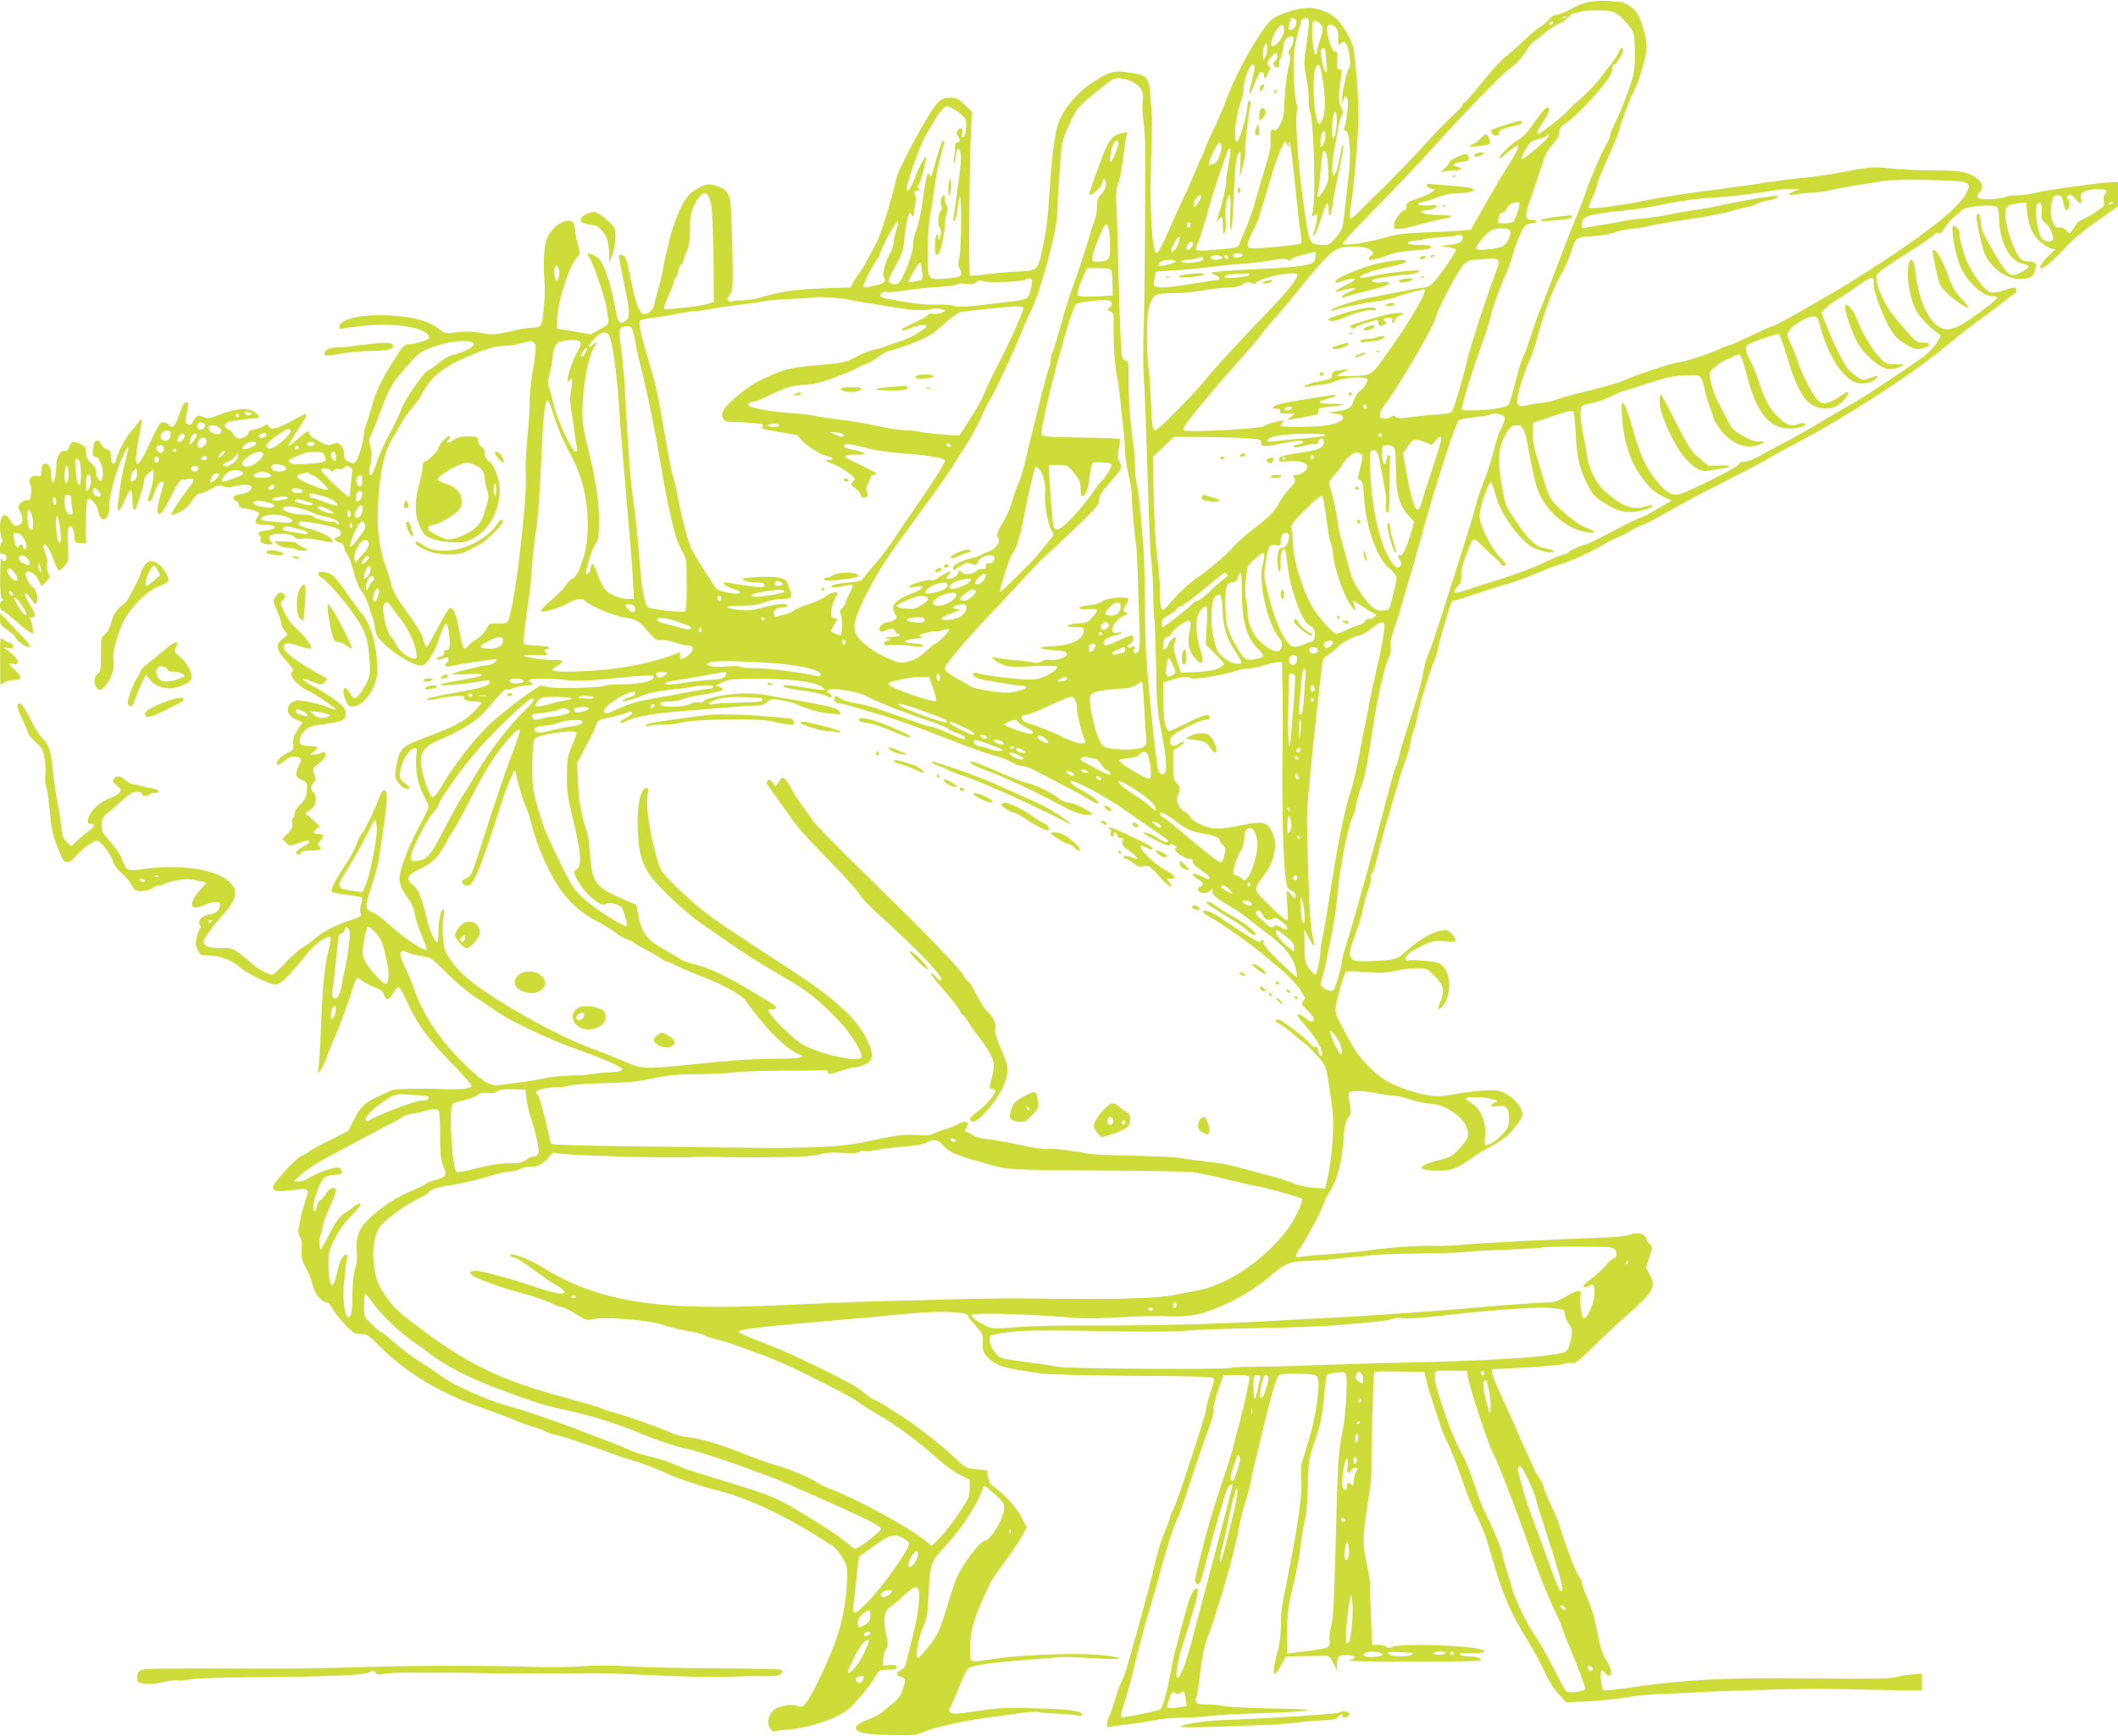 <?xml version="1.0" standalone="no"?>
<!DOCTYPE svg PUBLIC "-//W3C//DTD SVG 20010904//EN"
 "http://www.w3.org/TR/2001/REC-SVG-20010904/DTD/svg10.dtd">
<svg version="1.0" xmlns="http://www.w3.org/2000/svg"
 width="1280pt" height="1049pt" viewBox="0 0 1280 1049"
 preserveAspectRatio="xMidYMid meet">
<g transform="translate(0,1049) scale(0.1,-0.1)"
fill="#cddc39" stroke="none">
<path d="M9620 10481 c-35 -4 -79 -19 -123 -44 -37 -20 -78 -37 -92 -37 -14 0
-32 -11 -45 -27 -11 -15 -35 -35 -53 -46 -18 -11 -66 -51 -107 -91 -42 -39
-92 -83 -111 -97 -20 -15 -79 -81 -133 -148 -53 -67 -101 -121 -107 -121 -5 0
-9 -5 -9 -11 0 -7 -29 -39 -65 -72 -36 -32 -112 -112 -170 -176 -57 -64 -159
-170 -226 -236 -67 -66 -144 -142 -170 -168 -51 -53 -60 -49 -48 17 18 95 49
450 49 568 0 112 -19 364 -32 413 -11 44 -57 125 -96 167 -36 39 -117 72 -177
70 -61 -1 -164 -32 -211 -64 -63 -42 -224 -323 -288 -503 -16 -44 -48 -118
-71 -165 -23 -47 -48 -103 -55 -125 -7 -22 -16 -44 -20 -50 -5 -5 -25 -50 -45
-100 -20 -49 -45 -106 -55 -125 -10 -19 -33 -71 -53 -115 -90 -203 -107 -237
-119 -233 -25 9 -40 252 -32 528 8 305 8 281 -3 407 -11 138 -14 141 -168 159
-60 7 -94 -5 -191 -70 -72 -47 -145 -129 -183 -205 -32 -62 -48 -166 -66 -421
-15 -222 -23 -277 -54 -415 -19 -84 -33 -93 -136 -96 -39 0 -119 -7 -179 -15
-60 -8 -111 -12 -114 -10 -7 8 -5 551 3 781 l8 211 -44 42 c-36 34 -51 42 -82
42 -54 0 -71 -12 -118 -82 -57 -84 -200 -355 -210 -398 -31 -137 -98 -356
-121 -395 -6 -11 -29 -54 -51 -95 -21 -41 -47 -84 -57 -95 -10 -11 -25 -34
-33 -51 l-16 -31 -178 -6 c-170 -7 -235 -17 -388 -60 -22 -6 -63 -11 -92 -12
-28 0 -55 -4 -59 -8 -4 -4 -13 -2 -20 4 -11 9 -10 16 6 36 19 24 20 38 16 283
-3 142 -9 276 -15 297 -13 48 -32 66 -89 82 -37 10 -48 9 -85 -7 -69 -31 -100
-69 -142 -172 -21 -52 -41 -113 -46 -135 -4 -22 -13 -58 -19 -80 -6 -22 -16
-67 -21 -100 -5 -33 -19 -91 -30 -130 -12 -38 -23 -83 -26 -98 -6 -32 -45 -62
-68 -53 -24 9 -44 65 -74 215 -26 124 -30 136 -51 139 -26 4 -28 24 19 -207
30 -146 29 -172 -3 -193 -30 -20 -42 -7 -53 55 -27 155 -67 283 -101 321 -19
20 -62 40 -70 31 -3 -3 2 -13 10 -22 18 -21 94 -240 102 -295 3 -21 8 -53 11
-72 5 -33 3 -36 -49 -66 l-55 -31 -103 18 -103 18 3 62 c5 118 81 341 128 378
10 8 10 21 -3 65 -9 30 -17 72 -18 94 -3 48 -23 62 -69 46 -37 -12 -76 -50
-98 -95 -19 -37 -27 -156 -18 -255 7 -80 -5 -242 -21 -272 -7 -13 -22 -18 -52
-18 -23 0 -80 -10 -127 -21 -97 -23 -113 -24 -195 -9 -39 7 -85 8 -134 2 -69
-8 -75 -7 -100 14 -59 49 -138 74 -270 85 -189 16 -341 -15 -341 -69 0 -8 6
-12 14 -9 7 3 65 11 128 18 185 20 369 -7 397 -59 9 -18 6 -21 -39 -36 -27 -9
-62 -16 -78 -16 -26 0 -36 -9 -80 -78 -86 -135 -120 -204 -145 -298 -14 -50
-29 -100 -35 -110 -5 -11 -12 -46 -16 -79 -6 -59 -42 -155 -57 -155 -4 0 -19
4 -33 10 -21 8 -26 16 -26 45 0 21 -8 43 -19 54 -17 17 -24 18 -50 8 -31 -11
-33 -11 -122 38 -10 5 -19 18 -21 29 -3 16 -12 11 -63 -32 -33 -28 -61 -50
-62 -48 -2 2 11 26 29 54 74 115 87 137 78 140 -4 2 -45 -17 -90 -43 -86 -47
-126 -56 -137 -30 -5 14 -8 14 -28 1 -12 -8 -38 -18 -59 -21 -20 -4 -36 -13
-36 -21 0 -16 -31 -34 -58 -34 -10 0 -24 11 -30 24 -6 13 -20 27 -31 31 -34
11 -26 43 12 49 61 9 122 17 137 17 40 1 44 10 15 34 -43 35 -116 30 -233 -16
-46 -19 -56 -20 -84 -8 -28 11 -32 11 -49 -9 -9 -12 -19 -27 -21 -33 -2 -5
-12 -7 -22 -3 -18 7 -18 15 0 107 5 24 3 28 -12 25 -12 -2 -24 -21 -34 -53
-18 -58 -37 -95 -50 -95 -5 0 -16 7 -24 16 -9 8 -24 14 -33 12 -19 -3 -21 -7
-89 -150 -55 -118 -80 -132 -70 -38 4 32 14 91 22 131 8 39 13 74 10 76 -2 2
-12 -8 -23 -23 -10 -15 -31 -40 -46 -57 -28 -29 -87 -147 -87 -173 0 -8 -7
-14 -15 -14 -11 0 -15 11 -15 39 0 32 -4 40 -23 45 -13 3 -29 17 -35 31 -16
34 -38 31 -46 -6 -10 -49 -7 -69 9 -69 32 0 61 -105 39 -141 -10 -17 -34 18
-34 51 0 17 -11 36 -30 53 -22 20 -30 36 -30 62 0 28 -5 37 -30 50 -43 22 -60
19 -72 -15 -8 -23 -15 -29 -29 -25 -23 7 -49 -39 -49 -87 0 -53 -12 -108 -21
-102 -5 3 -9 22 -9 43 0 45 -20 77 -44 68 -11 -4 -16 -18 -16 -43 0 -33 -2
-36 -22 -31 -32 9 -61 -19 -47 -45 6 -10 9 -38 7 -61 -3 -36 -6 -42 -24 -39
-11 1 -29 -7 -39 -18 -18 -19 -18 -22 -1 -56 20 -42 14 -70 -17 -80 -15 -5
-24 -1 -32 11 -5 9 -17 27 -26 38 -37 48 -64 -35 -40 -121 6 -20 6 -32 0 -32
-5 0 -9 -16 -9 -35 0 -28 4 -35 20 -35 13 0 20 -7 20 -20 0 -25 -27 -27 -33
-2 -3 9 -5 -39 -6 -108 -1 -86 3 -130 11 -138 9 -9 9 -12 0 -12 -7 0 -12 -13
-12 -30 0 -18 5 -30 13 -30 7 0 41 -26 77 -58 36 -33 76 -64 89 -71 23 -13 23
-12 19 21 -3 18 -8 41 -13 51 -5 12 -3 17 9 17 24 0 20 24 -14 77 -37 58 -40
91 -6 51 13 -15 26 -33 29 -40 3 -9 8 -10 15 -3 17 16 3 84 -19 96 -23 12 -53
79 -41 91 16 16 59 -13 76 -50 l17 -35 26 26 c24 23 25 28 14 56 -7 16 -10 39
-6 50 4 12 -1 41 -11 66 -9 25 -14 48 -11 52 13 12 35 -19 57 -80 12 -34 26
-66 31 -71 5 -6 20 2 36 20 27 29 28 31 24 137 -3 90 -1 107 12 107 16 0 27
-29 27 -72 0 -23 5 -28 25 -29 14 -1 31 -2 38 -3 6 -1 10 6 8 14 -7 28 0 245
8 253 15 15 58 -32 65 -72 12 -77 66 -60 66 21 0 53 18 134 51 232 22 64 58
140 64 134 2 -2 -5 -37 -16 -78 -19 -70 -32 -146 -46 -265 -7 -62 10 -52 43
27 31 73 44 73 44 -1 0 -34 4 -61 10 -61 6 0 10 1 10 3 0 1 11 34 25 72 13 39
25 82 25 97 0 17 10 34 27 48 l28 22 3 -24 c3 -22 -16 -109 -33 -150 -8 -20 9
-25 22 -6 4 7 15 33 23 58 10 29 22 46 34 48 14 3 18 0 14 -14 -33 -116 -40
-154 -35 -169 11 -28 32 -3 83 101 25 52 52 94 59 94 7 0 27 3 44 6 41 8 40
-6 -2 -59 -47 -60 -106 -151 -102 -158 3 -3 24 3 49 15 30 14 54 35 76 69 20
30 38 47 48 45 9 -1 38 10 65 26 41 24 51 27 75 17 19 -8 37 -8 62 -1 52 15
110 13 110 -4 0 -21 -26 -37 -70 -43 -44 -6 -53 -25 -20 -43 10 -6 17 -16 14
-24 -4 -9 8 -15 41 -19 25 -4 55 -12 66 -18 19 -10 19 -12 4 -35 -21 -32 -12
-44 35 -44 81 0 96 -26 20 -36 -48 -6 -61 -16 -40 -29 6 -4 8 -15 5 -25 -6
-18 17 -30 59 -30 18 0 18 1 3 18 -11 12 -13 22 -7 32 14 22 124 19 149 -4 14
-13 28 -16 49 -11 16 3 62 -1 102 -9 41 -9 75 -14 77 -12 19 19 -56 60 -154
86 -48 12 -63 27 -37 37 24 9 225 -33 236 -49 13 -21 9 -36 -12 -43 -28 -9
-25 -19 10 -32 19 -7 30 -18 30 -31 0 -11 8 -30 19 -43 10 -13 28 -61 39 -106
13 -53 32 -97 50 -120 16 -21 35 -60 42 -88 7 -27 16 -54 20 -60 4 -5 11 -35
15 -65 7 -51 12 -59 69 -113 59 -56 160 -114 206 -119 35 -4 80 61 114 165 16
48 35 87 41 87 9 0 15 -24 20 -69 7 -74 3 -91 -22 -91 -9 0 -13 -6 -9 -15 3
-10 -3 -17 -19 -21 -14 -3 -25 -10 -25 -16 0 -8 18 -5 58 9 14 6 17 -23 2 -32
-21 -13 -9 -27 17 -22 100 21 276 47 281 42 10 -10 -28 -35 -52 -35 -30 0
-199 -42 -211 -52 -6 -5 28 -6 83 -2 110 8 125 -7 25 -25 -38 -7 -94 -18 -125
-23 -140 -26 5 -25 162 1 83 13 80 14 80 -3 0 -19 -68 -38 -229 -66 -119 -20
-184 -39 -136 -40 11 0 36 4 55 9 19 5 63 11 97 14 47 4 60 2 57 -8 -6 -14 25
-25 74 -25 17 0 32 -4 32 -9 0 -4 -25 -31 -55 -60 -57 -54 -115 -84 -283 -147
-134 -50 -154 -66 -172 -145 -7 -35 -13 -75 -12 -89 3 -34 55 -85 78 -76 16 6
15 8 -7 23 -50 35 -53 48 -27 131 12 40 54 92 75 92 13 0 14 -9 9 -49 -10 -72
10 -177 45 -238 16 -29 29 -60 29 -68 0 -9 -27 -64 -59 -123 -32 -59 -73 -151
-91 -205 -29 -90 -31 -102 -20 -141 6 -23 26 -61 45 -84 21 -27 35 -58 40 -89
4 -26 22 -84 41 -130 19 -45 34 -84 34 -87 0 -28 -141 64 -232 150 -32 30 -73
61 -93 70 -56 23 -56 15 16 242 6 19 15 57 19 85 40 259 50 338 48 372 -4 56
-27 52 -48 -10 -19 -56 -85 -192 -105 -215 -7 -8 -21 -37 -31 -64 -10 -28 -37
-77 -59 -110 -62 -91 -100 -165 -89 -175 5 -5 46 -13 92 -19 46 -5 86 -13 89
-16 4 -3 1 -22 -5 -43 -7 -23 -8 -42 -2 -53 8 -15 -1 -21 -68 -43 -89 -30
-164 -69 -207 -107 -16 -15 -50 -40 -75 -55 -25 -15 -73 -58 -108 -96 -35 -38
-70 -69 -78 -69 -24 0 -93 39 -127 72 -18 16 -52 44 -76 61 -39 27 -51 30
-111 28 -66 -2 -100 12 -100 40 0 17 62 101 122 166 93 100 92 164 -2 220 -98
58 -294 79 -488 51 -95 -13 -98 -11 -125 62 -10 25 -41 72 -71 104 -49 54 -53
63 -51 104 1 37 7 48 36 69 19 15 54 45 79 68 25 24 55 48 68 54 24 13 62 6
62 -10 0 -12 37 -12 45 1 4 6 16 10 27 8 12 -2 23 2 25 9 3 7 -11 14 -34 18
-21 3 -52 10 -69 15 -17 6 -38 10 -48 10 -10 0 -31 11 -48 25 -34 29 -50 31
-69 9 -12 -14 -9 -20 16 -40 25 -20 28 -27 19 -41 -6 -10 -29 -25 -52 -33 -54
-20 -99 -54 -123 -93 -25 -42 -25 -67 1 -67 30 0 24 -14 -18 -45 -20 -16 -52
-42 -70 -59 l-32 -30 -28 27 c-23 23 -28 39 -33 100 -4 39 -15 108 -24 152 -9
44 -20 121 -25 170 -10 122 -24 165 -63 203 -18 17 -53 72 -77 122 -42 85 -60
104 -75 79 -4 -5 9 -43 29 -84 20 -41 36 -79 36 -86 0 -7 20 -31 45 -54 40
-36 47 -49 55 -101 6 -32 8 -77 4 -99 -3 -22 -1 -53 5 -68 6 -16 16 -84 22
-150 8 -92 18 -142 41 -202 17 -44 35 -86 40 -92 17 -21 45 -15 70 16 29 38
112 101 132 101 22 0 85 -79 98 -123 7 -24 27 -51 52 -73 23 -19 50 -51 61
-72 18 -33 24 -37 60 -37 23 0 50 7 64 17 13 10 34 18 47 18 12 0 25 4 28 9 3
5 36 14 73 21 53 9 80 9 125 -1 l56 -13 -39 -45 c-73 -83 -64 -128 20 -92 60
25 101 28 101 5 0 -32 -20 -52 -59 -59 -51 -8 -80 -38 -63 -66 7 -10 8 -19 3
-19 -5 0 -14 -22 -21 -49 -10 -41 -9 -54 4 -80 9 -17 20 -31 24 -32 4 0 32 -2
62 -4 58 -3 127 -32 170 -71 38 -35 181 -104 214 -104 31 0 83 50 192 187 48
60 126 115 142 99 3 -4 -2 -37 -11 -74 -26 -101 -37 -214 -47 -467 -5 -126
-12 -241 -16 -254 -5 -17 -3 -22 5 -20 7 3 28 45 47 94 18 50 40 104 48 120
21 42 91 234 110 300 9 30 20 55 25 55 5 0 20 -9 33 -20 14 -11 47 -27 74 -37
36 -14 50 -25 54 -43 9 -38 33 -35 55 7 11 21 26 38 33 38 7 0 31 -40 52 -89
59 -131 120 -216 262 -363 71 -72 128 -138 128 -145 0 -18 -71 -24 -200 -19
-114 5 -272 0 -287 -8 -10 -5 -47 -23 -83 -40 -79 -36 -102 -60 -144 -143
l-32 -63 -112 -56 c-62 -31 -120 -63 -130 -72 -9 -8 -27 -18 -39 -21 -30 -10
-173 -165 -173 -188 0 -27 21 -31 108 -21 115 14 115 15 86 -69 -13 -39 -26
-85 -28 -102 -2 -17 -7 -43 -11 -59 -5 -18 -2 -35 7 -50 11 -15 14 -39 11 -77
-4 -47 0 -63 26 -113 17 -31 36 -79 42 -107 11 -50 53 -100 85 -100 7 0 21
-15 30 -33 24 -46 113 -145 138 -153 11 -4 33 -7 48 -6 23 2 44 -14 110 -81
157 -157 366 -281 623 -369 50 -17 128 -46 175 -66 46 -19 107 -41 135 -49 27
-8 55 -19 60 -23 6 -5 33 -14 60 -20 62 -15 224 -69 330 -109 44 -17 114 -40
155 -52 41 -11 111 -38 155 -58 86 -41 222 -88 350 -120 171 -44 395 -147 595
-276 36 -23 75 -47 88 -54 13 -7 39 -37 58 -66 28 -45 34 -63 34 -110 0 -116
-21 -251 -56 -361 -36 -115 -147 -355 -190 -411 -22 -29 -27 -31 -52 -22 -31
12 -92 5 -133 -16 -40 -21 -59 -84 -35 -120 10 -15 22 -23 28 -19 6 4 32 9 57
10 137 9 304 61 383 121 41 31 137 146 171 206 20 35 23 37 74 37 41 0 53 4
53 15 0 12 -10 15 -42 13 l-43 -3 2 39 c2 22 10 49 18 62 13 20 13 31 -1 94
-19 84 -9 141 29 162 12 6 48 36 79 66 36 34 63 52 75 50 30 -6 23 -118 -19
-288 -20 -80 -39 -158 -43 -173 -3 -16 -16 -32 -30 -39 -32 -14 -32 -34 0 -42
29 -7 30 -17 9 -79 -10 -31 -28 -57 -51 -74 -20 -15 -48 -39 -64 -54 -15 -14
-55 -36 -88 -49 -64 -24 -87 -42 -76 -60 15 -24 66 -32 210 -35 138 -2 154 -1
200 20 54 25 252 69 380 85 44 5 127 16 183 25 57 9 112 13 123 10 10 -4 59
-8 109 -10 50 -2 106 -7 125 -11 21 -4 35 -2 35 4 0 22 -74 33 -275 38 -186 6
-227 4 -358 -16 -119 -18 -150 -20 -162 -10 -13 11 -13 16 -2 34 7 12 33 69
57 129 43 105 45 108 84 118 50 13 164 27 331 39 72 5 151 12 177 15 26 3 118
1 204 -5 193 -14 234 2 52 19 -143 14 -479 1 -642 -24 -151 -23 -141 -26 -143
52 -4 111 27 213 123 409 9 18 49 76 89 130 40 54 86 122 101 151 l29 53 -35
66 c-32 61 -97 132 -164 179 -20 14 -30 32 -35 60 l-6 40 -63 6 c-64 6 -72 11
-142 79 -53 53 -249 205 -311 242 -30 18 -68 43 -85 55 -18 13 -51 31 -75 42
-24 10 -56 32 -70 47 -37 43 -443 241 -642 314 -65 24 -116 48 -114 54 2 6 55
17 118 23 108 12 177 19 454 43 183 16 328 29 460 42 181 18 355 11 355 -14 0
-6 21 -33 46 -60 38 -41 45 -54 44 -86 -3 -63 -1 -70 31 -107 34 -38 92 -61
197 -76 34 -5 92 -14 130 -20 38 -5 274 -11 545 -13 341 -1 480 -5 489 -14 8
-8 4 -30 -16 -86 -14 -41 -26 -84 -26 -96 0 -20 -33 -127 -120 -390 -55 -164
-69 -204 -85 -232 -8 -14 -15 -33 -15 -41 0 -8 -14 -46 -31 -84 -17 -37 -41
-115 -55 -173 -26 -115 -47 -194 -122 -465 -59 -212 -68 -241 -89 -279 -9 -16
-19 -43 -23 -60 -9 -37 -39 -124 -51 -148 -5 -10 -9 -27 -9 -39 0 -18 4 -20
23 -14 12 3 58 10 102 15 44 4 115 15 158 24 43 9 122 16 175 16 54 0 126 5
162 10 36 5 146 12 245 15 208 5 358 15 351 22 -3 3 -108 7 -233 9 -125 3
-250 9 -276 14 -26 6 -74 10 -107 10 -65 0 -72 8 -57 55 5 17 15 84 22 151 9
79 23 144 40 190 24 61 79 234 121 379 26 87 62 238 74 305 6 36 24 107 41
158 16 51 29 101 29 112 0 12 34 157 75 323 52 211 80 306 92 315 12 9 49 12
123 10 104 -3 105 -3 114 -30 15 -43 -11 -227 -51 -358 -19 -63 -39 -131 -45
-150 -6 -19 -7 -64 -4 -100 7 -82 -16 -257 -76 -560 -46 -232 -47 -238 -47
-331 -1 -47 -8 -109 -17 -139 -9 -29 -19 -75 -23 -102 -10 -63 4 -59 42 10
l28 52 110 2 c60 1 119 2 132 2 17 1 27 -10 44 -44 l22 -45 1 35 c1 52 10 60
63 58 49 -2 58 -18 16 -29 -29 -8 25 -10 455 -10 180 0 331 3 334 6 12 12 -24
25 -70 25 -26 0 -50 5 -53 10 -7 11 -2 12 83 10 63 -1 84 12 36 24 -96 25
-484 35 -529 14 -19 -9 -28 -9 -37 0 -7 7 -28 12 -48 12 l-37 0 -8 173 c-4 94
-7 184 -6 199 1 15 -8 68 -19 117 -26 117 -25 169 4 354 14 84 24 172 24 197
-1 180 12 603 18 609 5 3 75 5 156 3 l146 -3 12 -52 c11 -47 55 -183 94 -297
9 -25 23 -56 30 -70 21 -38 74 -173 107 -275 17 -49 47 -123 68 -165 42 -83
59 -128 91 -240 71 -248 118 -357 229 -535 31 -49 74 -130 96 -178 25 -54 57
-106 85 -136 l45 -48 95 4 c100 3 219 16 310 32 30 6 117 13 194 15 77 3 176
8 220 11 84 5 539 19 661 19 83 0 211 -2 390 -6 72 -1 164 -3 205 -3 l75 0 0
50 0 50 -55 -3 c-30 -2 -75 -9 -100 -16 -35 -11 -140 -12 -496 -9 -539 6 -786
-6 -1132 -58 -74 -10 -137 -17 -142 -14 -11 7 -23 102 -14 116 5 8 12 5 24
-11 22 -29 44 -18 35 19 -3 14 -17 42 -30 61 -14 20 -32 69 -40 110 -9 41 -21
100 -27 130 -6 30 -27 89 -45 132 -18 42 -33 84 -33 93 0 9 -8 28 -19 41 -18
22 -79 182 -115 301 -9 29 -34 90 -56 135 -22 46 -40 90 -40 99 0 9 -13 36
-30 60 -16 24 -30 48 -30 52 0 5 -21 51 -46 104 -25 53 -54 119 -65 147 -11
28 -47 107 -79 176 -33 69 -61 136 -62 150 l-3 25 205 11 c113 6 217 16 232
22 15 6 34 9 42 6 22 -9 40 5 150 112 55 55 144 137 196 183 154 135 171 167
128 242 l-21 38 21 63 c20 61 20 63 3 79 -11 8 -21 24 -23 35 -5 28 -52 41
-91 24 -18 -7 -72 -15 -122 -17 -314 -11 -804 -35 -882 -44 -51 -6 -130 -9
-175 -8 -102 3 -257 -7 -403 -27 -60 -8 -175 -19 -255 -24 -80 -5 -155 -13
-167 -16 -32 -9 -29 10 11 65 34 46 127 225 141 271 4 14 18 40 31 59 43 63
71 168 82 298 7 96 13 127 29 147 17 21 19 33 12 73 -14 88 -14 88 39 90 26 1
77 -4 114 -12 37 -8 83 -15 102 -15 20 0 70 -11 112 -25 42 -14 95 -25 118
-25 81 0 197 -76 220 -144 17 -51 14 -62 -42 -124 -44 -49 -53 -55 -127 -73
-134 -34 -137 -63 -7 -64 64 0 85 5 128 27 28 15 64 38 80 51 16 13 54 37 84
52 30 15 75 42 99 59 54 39 121 122 121 150 0 54 -69 124 -142 144 -37 10
-160 0 -278 -22 -57 -11 -93 -13 -143 -6 -80 12 -192 50 -256 87 -77 45 -168
140 -213 223 -103 189 -100 182 -94 230 5 44 45 185 58 205 4 7 44 7 119 1 91
-7 124 -6 178 7 36 8 95 15 131 16 64 0 64 0 112 -49 54 -56 60 -88 32 -155
-19 -45 -12 -56 16 -24 50 61 52 184 2 237 -25 26 -36 30 -114 36 -48 4 -92 5
-97 2 -5 -4 -13 -1 -16 4 -11 18 22 46 98 84 72 35 77 35 176 24 34 -4 37 17
6 48 -22 22 -32 25 -62 21 -58 -10 -133 -52 -202 -114 -60 -54 -68 -58 -130
-65 -36 -4 -96 -7 -133 -7 -60 -1 -69 2 -83 22 -14 22 -12 31 24 134 22 60 45
139 51 174 6 35 21 85 32 111 11 26 17 55 14 65 -4 9 -1 20 5 24 6 4 20 42 29
85 10 44 31 126 48 184 87 301 114 389 131 430 10 25 22 67 26 95 4 27 13 61
20 75 7 14 15 44 18 67 6 51 71 267 103 346 13 32 24 65 24 74 0 8 11 52 24
97 14 44 32 107 41 139 8 31 21 57 28 57 7 0 73 20 147 45 74 25 160 52 190
59 30 8 102 35 160 59 58 25 132 53 165 62 59 17 184 76 254 119 20 12 52 28
71 36 19 7 55 25 80 40 25 15 61 33 80 39 19 6 85 41 145 76 61 36 218 120
350 186 132 67 252 130 267 141 15 10 95 54 176 97 298 157 676 402 882 571
74 61 172 138 218 171 45 33 107 78 136 102 29 23 61 47 70 52 11 6 15 16 11
26 -6 15 -12 15 -70 -4 -49 -16 -71 -19 -92 -11 -28 10 -82 80 -127 164 -25
48 -59 170 -54 196 2 9 -7 23 -19 31 -23 15 -23 15 -23 -23 0 -54 25 -165 49
-218 40 -91 133 -176 193 -176 15 0 28 -4 28 -9 0 -14 -182 -148 -232 -171
-24 -11 -54 -20 -68 -20 -93 0 -172 143 -195 352 -11 100 -45 87 -45 -17 0
-77 24 -178 55 -230 23 -40 92 -109 130 -131 18 -10 17 -13 -10 -55 -16 -25
-48 -59 -70 -76 -88 -66 -355 -243 -430 -286 -44 -24 -133 -77 -199 -116 -65
-40 -162 -94 -215 -122 -53 -27 -123 -65 -156 -84 -35 -20 -74 -35 -93 -35
-20 0 -31 -5 -30 -12 4 -16 -337 -186 -374 -187 -45 -2 -76 19 -133 91 -63 79
-101 166 -145 331 -16 61 -37 117 -46 126 -15 15 -16 9 -11 -85 8 -133 48
-259 110 -346 55 -77 79 -99 140 -130 l49 -24 -90 -52 c-49 -29 -95 -52 -101
-52 -7 0 -80 -36 -163 -80 -84 -44 -157 -80 -164 -80 -17 0 -102 -39 -109 -50
-3 -4 -20 -12 -38 -15 -17 -4 -70 -27 -117 -50 -47 -23 -159 -65 -250 -94 -91
-28 -191 -60 -222 -71 -47 -15 -58 -16 -58 -5 0 8 10 23 22 35 17 16 21 30 19
63 -1 28 8 68 29 122 45 118 39 115 106 48 33 -32 69 -65 80 -74 12 -9 23 -22
26 -29 2 -7 12 -11 21 -9 14 3 9 14 -29 54 -49 51 -111 170 -121 230 -6 34 14
114 46 186 19 42 20 43 30 19 6 -14 17 -50 26 -81 28 -101 147 -262 220 -298
48 -24 125 -38 125 -23 0 5 -20 13 -45 17 -58 8 -98 43 -169 144 -67 96 -74
110 -87 168 -39 189 -39 279 1 361 28 58 43 72 80 72 34 0 47 -28 69 -152 33
-179 48 -235 79 -291 57 -106 178 -194 282 -205 54 -5 46 7 -20 31 -54 20
-187 133 -211 179 -18 35 -27 62 -79 239 -22 75 -30 122 -28 160 l3 54 118 40
c93 32 119 37 126 27 4 -7 11 -70 14 -140 7 -139 21 -202 73 -303 26 -52 43
-73 81 -97 91 -58 132 -72 198 -65 58 6 123 29 111 40 -3 3 -19 0 -37 -6 -76
-26 -137 -6 -239 80 -63 53 -107 139 -121 234 -5 39 -14 90 -20 114 -18 79
-23 160 -10 175 6 7 33 16 60 20 26 3 80 22 119 41 38 19 75 35 81 35 6 0 71
20 144 44 107 36 149 45 221 47 101 5 95 10 121 -96 9 -38 23 -83 30 -100 7
-16 16 -42 19 -57 3 -14 21 -46 39 -69 66 -88 153 -125 231 -99 43 14 48 28 7
22 -21 -3 -49 7 -96 33 -57 32 -70 45 -94 94 -16 31 -43 83 -60 116 -32 62
-55 154 -45 180 7 16 89 75 105 75 5 0 21 7 34 16 14 9 31 14 39 11 7 -3 23
-47 36 -99 59 -244 137 -347 266 -348 51 0 111 19 93 30 -7 5 -23 4 -36 -1
-47 -18 -73 -10 -123 37 -54 50 -84 106 -124 227 -14 43 -37 98 -51 122 -26
46 -32 80 -15 90 35 22 180 71 190 65 7 -4 28 -61 47 -126 50 -171 91 -255
143 -293 69 -50 163 -36 210 29 32 44 23 53 -21 21 -22 -17 -56 -35 -76 -42
-30 -10 -39 -9 -62 8 -28 20 -101 157 -126 238 -9 28 -28 76 -42 107 -25 54
-25 58 -9 82 22 34 115 87 146 84 17 -2 27 -11 31 -28 50 -192 125 -321 213
-367 36 -19 107 -10 131 17 22 24 20 24 -35 5 -42 -15 -44 -15 -82 12 -22 14
-47 38 -57 52 -27 38 -83 153 -121 249 l-33 83 24 25 c13 14 49 40 79 58 30
18 86 56 125 84 52 38 73 48 82 40 8 -6 11 -19 7 -30 -8 -26 41 -167 88 -255
33 -60 49 -78 96 -108 59 -37 83 -42 126 -25 39 14 31 30 -13 30 -42 0 -38 -4
-172 155 -52 61 -109 181 -109 229 0 38 -7 32 250 198 47 30 91 62 99 71 9 12
17 14 26 7 8 -7 20 3 40 36 16 25 42 55 59 67 17 12 36 29 43 38 14 18 150 35
195 24 24 -6 26 -11 30 -94 8 -135 67 -241 143 -255 19 -4 35 -11 35 -15 0
-12 -47 -41 -80 -51 -38 -11 -62 15 -144 159 -53 92 -66 123 -66 157 0 41 -12
64 -24 45 -7 -10 15 -121 40 -210 31 -109 154 -194 252 -175 42 8 48 13 58 44
16 48 8 60 -36 60 -31 0 -43 6 -60 30 -36 51 -80 185 -80 246 0 50 2 55 27 65
15 5 43 11 62 12 l36 2 6 -58 c10 -88 34 -141 84 -182 25 -20 54 -37 65 -38
11 -1 20 -2 20 -4 0 -1 -20 -21 -45 -44 -25 -23 -45 -50 -45 -61 0 -17 5 -16
44 12 23 17 71 63 106 101 39 44 111 105 191 161 l129 91 0 74 0 73 -32 -1
c-18 0 -62 -4 -98 -8 -244 -32 -319 -44 -368 -56 -31 -8 -80 -15 -110 -15 -29
0 -62 -5 -73 -11 -11 -5 -52 -11 -91 -13 -77 -2 -94 10 -63 44 24 27 15 61
-24 87 -53 36 -95 43 -256 43 -82 0 -197 5 -256 12 -95 10 -119 10 -206 -6
-178 -33 -251 -44 -330 -51 -43 -3 -132 -15 -198 -25 -66 -10 -176 -26 -245
-35 -248 -32 -407 -56 -525 -80 -136 -28 -313 -51 -322 -41 -4 4 5 31 20 62
15 30 27 63 27 73 0 10 29 82 64 160 36 78 68 156 71 174 8 38 61 180 83 222
38 73 83 221 83 280 1 59 -34 177 -64 215 -22 28 -75 60 -99 59 -12 0 -43 2
-68 5 -25 2 -70 1 -100 -3z m167 -87 c21 -17 50 -49 65 -70 26 -37 27 -46 28
-153 0 -104 -3 -122 -36 -220 -20 -58 -53 -141 -75 -185 -21 -43 -39 -86 -39
-95 0 -9 -12 -36 -26 -61 -30 -52 -97 -208 -124 -292 -11 -31 -37 -99 -59
-150 -21 -51 -75 -190 -119 -308 -45 -118 -90 -236 -102 -262 -11 -26 -34 -91
-50 -145 -17 -53 -37 -107 -45 -119 -7 -12 -28 -79 -46 -150 -18 -71 -37 -134
-43 -141 -15 -16 -124 -33 -214 -33 -65 0 -73 2 -68 18 3 9 16 58 30 107 14
50 52 166 86 259 33 93 60 177 60 186 0 21 51 165 89 250 16 36 33 83 39 105
16 65 56 163 74 185 10 11 29 20 42 20 14 0 28 5 31 10 3 6 -4 10 -17 10 -55
1 -57 19 -14 140 13 36 38 112 57 170 26 83 40 113 72 147 28 31 40 53 40 73
0 25 9 36 52 65 50 35 149 138 228 237 25 33 40 62 40 80 0 16 6 28 13 28 13
0 54 68 54 90 0 19 -19 10 -26 -12 -3 -13 -25 -46 -48 -75 -22 -29 -57 -73
-76 -99 -19 -26 -66 -74 -105 -107 -38 -34 -79 -72 -89 -85 -18 -23 -159 -132
-170 -132 -13 0 -4 23 34 81 38 60 43 83 14 77 -7 -2 -39 -41 -71 -88 -40 -58
-69 -90 -93 -102 -39 -19 -127 -104 -118 -114 4 -3 17 5 29 18 26 26 70 58 81
58 14 0 -12 -51 -71 -143 -32 -51 -93 -153 -135 -229 l-77 -136 -77 -7 c-42
-3 -138 -8 -212 -10 -83 -2 -156 -10 -190 -20 -147 -42 -283 -64 -294 -47 -3
5 81 97 187 204 105 106 251 258 322 337 253 280 454 487 500 516 30 20 62 53
91 97 24 38 48 68 52 68 5 0 32 21 62 46 29 25 71 52 92 61 21 8 47 26 57 39
11 14 23 24 28 23 4 -1 15 1 23 4 29 12 66 15 142 14 69 -2 80 -5 115 -33z
m-320 -10 c-3 -3 -12 -4 -19 -1 -8 3 -5 6 6 6 11 1 17 -2 13 -5z m-1634 -16
c8 -23 -11 -58 -32 -58 -17 0 -19 4 -10 32 5 18 9 34 9 35 0 9 29 1 33 -9z
m77 -19 c0 -17 -7 -79 -16 -137 -14 -96 -14 -113 0 -186 9 -45 16 -106 15
-137 -1 -30 3 -64 8 -75 22 -41 35 -496 18 -594 -8 -41 -7 -44 8 -31 15 12 17
11 17 -11 0 -14 -7 -47 -15 -73 -11 -40 -12 -46 0 -34 7 8 25 53 40 102 14 48
30 87 36 87 5 0 9 -19 9 -42 1 -57 15 -31 24 42 4 30 21 117 37 192 17 75 29
147 27 160 -2 13 -9 -8 -16 -47 -16 -88 -31 -135 -43 -135 -13 0 -10 85 6 165
8 39 19 96 24 128 5 32 15 64 21 72 8 10 7 21 -5 46 -17 32 -17 88 1 192 5 31
3 37 -11 37 -14 0 -16 9 -13 55 2 46 0 55 -14 55 -12 0 -21 16 -32 54 -22 74
-21 106 2 106 33 0 55 -35 50 -80 -4 -42 0 -48 19 -29 17 17 29 4 42 -45 13
-54 14 -99 2 -111 -12 -13 -41 -146 -40 -182 l0 -28 10 25 c10 23 11 24 21 6
10 -17 -2 -138 -18 -179 -4 -11 -1 -17 9 -17 24 0 33 -150 17 -280 -7 -58 -18
-152 -24 -210 -11 -101 -13 -107 -51 -153 -34 -41 -44 -47 -76 -47 -78 0 -83
6 -103 126 -42 258 -71 592 -59 676 3 21 2 45 -2 55 -9 24 -19 161 -17 248 1
67 12 130 34 205 6 19 12 41 14 48 2 6 13 12 24 12 16 0 20 -7 20 -31z m79
-18 c8 -13 5 -34 -9 -74 -11 -31 -20 -66 -20 -78 0 -12 -5 -19 -12 -17 -13 5
-24 167 -14 195 7 17 41 1 55 -26z m1396 19 c-3 -5 -11 -10 -16 -10 -6 0 -7 5
-4 10 3 6 11 10 16 10 6 0 7 -4 4 -10z m-1625 -44 c0 -35 -45 -96 -70 -96 -17
0 -3 58 23 97 29 43 47 42 47 -1z m55 -68 c-4 -18 -13 -39 -20 -47 -10 -10
-11 -18 -3 -31 8 -13 7 -35 -7 -86 -9 -38 -19 -118 -21 -178 -3 -85 -8 -119
-25 -153 -17 -35 -25 -42 -40 -38 -16 5 -19 1 -21 -32 0 -21 0 -48 1 -61 1
-12 -14 -73 -33 -135 -19 -61 -46 -155 -61 -207 -14 -52 -41 -129 -60 -170
-18 -41 -36 -82 -38 -91 -4 -12 -26 -18 -94 -24 -124 -12 -168 -12 -166 0 1 6
12 35 23 65 12 30 30 89 41 130 11 41 26 95 34 120 50 158 88 269 96 281 18
29 20 -3 5 -76 -9 -43 -16 -94 -16 -115 0 -30 -24 -132 -55 -230 -4 -11 -1
-10 9 3 21 27 26 21 26 -40 1 -47 3 -54 12 -39 6 11 8 43 5 80 -6 62 8 146 24
146 5 0 7 -47 4 -105 -2 -58 -1 -105 4 -105 5 0 11 73 15 163 9 220 16 283 33
304 12 16 13 8 9 -67 l-5 -85 19 70 c11 39 18 81 16 95 -4 23 17 212 30 273 4
17 2 27 -5 27 -6 0 -11 -6 -11 -12 -2 -73 -52 -244 -68 -234 -18 11 -4 154 22
226 15 42 25 84 21 97 -5 21 27 118 46 138 6 6 12 6 18 0 6 -6 3 -36 -10 -80
-27 -97 -23 -123 7 -46 13 35 29 70 35 78 15 17 29 7 29 -20 1 -17 5 -14 22
18 14 26 17 40 9 43 -6 2 -11 11 -11 20 0 17 38 62 52 62 14 0 9 -37 -7 -50
-12 -10 -13 -16 -4 -26 17 -20 29 -17 29 7 0 11 5 30 11 41 7 12 12 39 14 61
1 40 23 67 53 67 10 0 12 -8 7 -32z m-167 -90 c-13 -23 -13 -23 -16 9 -2 18 3
42 10 55 13 23 13 23 16 -9 2 -18 -3 -42 -10 -55z m362 30 c0 -13 3 -47 7 -77
4 -38 3 -52 -5 -47 -13 8 -36 112 -28 132 8 22 26 17 26 -8z m-22 -135 c28
-148 25 -258 -9 -297 -34 -39 -57 290 -25 342 14 23 24 11 34 -45z m-1141 -49
c54 -34 65 -56 59 -112 -4 -29 -2 -81 3 -115 6 -34 10 -98 11 -142 3 -259 -2
-922 -8 -1105 -4 -118 -4 -255 0 -305 4 -49 12 -241 18 -425 15 -504 19 -607
29 -700 5 -47 10 -139 11 -204 0 -66 3 -123 6 -127 2 -4 7 -128 10 -276 4
-243 7 -283 35 -427 33 -173 35 -239 7 -244 -9 -2 -21 5 -27 16 -5 10 -26 176
-45 368 -29 293 -35 391 -36 614 -1 146 -5 315 -10 375 -23 275 -30 342 -39
375 -6 19 -11 71 -12 115 0 44 -5 105 -10 135 -16 96 -29 271 -29 388 1 95 -1
112 -15 112 -8 0 -20 11 -24 24 -5 13 -14 214 -20 447 -6 233 -12 456 -15 494
-2 46 2 82 11 105 12 31 25 99 38 210 2 19 7 50 11 69 l7 34 -33 -7 c-41 -8
-66 -30 -90 -76 -27 -55 -112 -291 -107 -297 11 -11 76 49 79 73 4 36 23 25
21 -13 -1 -18 -13 -42 -28 -57 -19 -19 -25 -35 -25 -70 0 -25 -6 -63 -14 -83
-8 -21 -31 -94 -51 -163 -21 -69 -55 -172 -77 -229 -21 -57 -56 -168 -77 -246
-21 -78 -44 -151 -50 -163 -6 -11 -11 -33 -11 -47 0 -14 -4 -34 -9 -44 -5 -9
-30 -100 -55 -201 -25 -102 -51 -203 -56 -225 -6 -22 -19 -80 -31 -130 -11
-49 -31 -115 -44 -145 -14 -30 -31 -81 -39 -112 -8 -32 -33 -89 -56 -127 -36
-60 -40 -72 -29 -89 10 -17 10 -25 -5 -46 -9 -15 -29 -31 -44 -36 -15 -5 -40
-16 -55 -25 -16 -8 -36 -15 -45 -15 -9 0 -40 -10 -69 -22 -37 -15 -53 -27 -53
-40 0 -16 4 -15 41 9 36 23 44 25 70 16 27 -11 31 -9 39 11 14 39 100 57 100
22 0 -18 -21 -35 -36 -29 -9 3 -14 -2 -14 -17 0 -16 -5 -21 -22 -18 -13 2 -31
-5 -40 -14 -19 -19 -73 -24 -83 -8 -10 16 -22 12 -28 -9 -4 -17 -54 -38 -65
-27 -3 3 3 15 13 26 19 21 19 21 -8 11 -15 -6 -40 -20 -56 -32 -18 -13 -36
-19 -47 -15 -18 7 -112 -20 -129 -37 -7 -6 6 -8 39 -3 41 5 47 4 36 -9 -6 -7
-33 -22 -58 -31 -104 -39 -134 -75 -103 -123 14 -21 13 -25 -4 -37 -10 -8 -29
-14 -40 -14 -29 0 -63 -36 -48 -51 8 -8 17 -8 31 0 30 16 62 14 62 -4 0 -8 7
-15 16 -15 8 0 12 -4 9 -10 -3 -5 -27 -10 -53 -11 -36 -1 -41 -3 -22 -8 l25
-7 -24 -6 c-13 -4 -21 -12 -18 -20 2 -7 11 -11 18 -8 20 6 95 4 162 -5 39 -5
57 -4 57 3 0 6 -25 12 -57 14 -74 4 -71 21 4 28 44 4 53 7 38 14 -17 7 -11 10
33 22 30 8 57 12 61 9 5 -2 22 1 39 7 17 7 34 9 38 5 7 -7 -70 -87 -84 -87 -5
0 -30 -21 -57 -46 -35 -34 -63 -50 -101 -60 -50 -13 -55 -13 -120 14 -87 36
-178 103 -199 148 -13 29 -15 44 -6 82 14 66 101 239 176 352 68 102 80 118
262 367 65 89 134 188 153 219 19 32 57 91 84 133 26 41 64 111 84 155 19 45
46 99 60 120 28 45 152 311 188 404 13 35 34 82 46 105 67 130 168 505 169
626 0 42 6 153 13 246 12 166 13 172 55 266 45 103 56 117 191 223 83 66 85
68 130 61 25 -4 55 -13 67 -21z m-1065 -175 c26 -17 51 -41 54 -54 9 -35 0
-98 -14 -103 -9 -3 -11 3 -7 21 8 30 -8 43 -26 21 -10 -12 -10 -20 -1 -35 16
-25 15 -39 -2 -39 -8 0 -14 -10 -14 -22 1 -13 -2 -45 -6 -73 -4 -35 -3 -42 3
-25 5 14 9 37 10 53 1 15 5 27 11 27 20 0 23 -58 6 -175 -9 -66 -19 -133 -20
-150 -2 -16 -7 -50 -11 -75 -6 -34 -5 -42 4 -34 6 6 14 40 18 77 3 37 10 67
14 67 12 0 9 -328 -4 -373 -8 -28 -7 -43 3 -61 22 -43 9 -52 -81 -59 -115 -9
-113 -12 -113 160 0 76 6 165 12 198 6 33 18 112 27 175 12 96 31 181 61 283
3 9 1 17 -5 17 -9 0 -31 -63 -61 -180 -11 -39 -13 -42 -23 -25 -9 17 -13 9
-24 -50 -7 -38 -15 -86 -17 -105 -7 -66 -25 -148 -40 -185 -9 -21 -16 -52 -16
-69 0 -70 -66 -239 -98 -251 -21 -8 -52 4 -52 19 0 8 20 49 44 92 37 67 45 91
51 154 4 41 12 97 19 124 11 44 14 48 24 30 6 -10 12 -17 12 -14 0 3 4 32 10
64 7 42 6 63 -1 73 -9 10 -6 15 12 21 16 6 19 11 10 17 -10 5 -10 9 -2 15 13
7 54 161 46 169 -3 2 -6 2 -7 0 -22 -36 -45 -85 -63 -134 -21 -55 -45 -84 -45
-54 0 37 84 272 116 324 20 33 46 76 57 95 25 44 57 80 70 80 6 0 32 -14 59
-31z m2296 -81 c-7 -89 -28 -117 -28 -36 0 71 10 119 22 111 6 -3 8 -34 6 -75z
m-68 -71 c0 -18 -7 -42 -15 -53 -14 -18 -14 -18 -15 11 0 39 10 75 21 75 5 0
9 -15 9 -33z m1348 0 c-4 -19 -156 -148 -162 -139 -3 5 8 31 24 59 25 44 35
52 74 62 25 6 48 15 51 21 9 14 17 12 13 -3z m-1523 -372 c9 -88 20 -185 25
-214 6 -30 7 -58 3 -62 -9 -8 -211 -29 -280 -29 -38 0 -43 3 -43 23 0 12 14
49 32 82 17 33 35 73 39 90 4 16 15 50 23 75 8 25 29 95 46 155 34 120 80 230
91 218 4 -5 9 -17 12 -28 3 -11 6 -3 7 20 3 47 21 -91 45 -330z m-1076 333
c-2 -28 -35 -112 -45 -115 -8 -3 -9 11 -2 49 10 53 22 78 39 78 5 0 9 -6 8
-12z m623 -34 c-7 -51 -29 -94 -51 -94 -11 0 -21 -6 -24 -12 -2 -7 -2 1 1 17
7 44 51 127 65 122 7 -2 10 -16 9 -33z m644 -110 c6 -73 4 -84 -20 -132 -27
-52 -55 -73 -41 -29 3 12 11 71 15 130 5 59 12 112 16 118 13 22 25 -10 30
-87z m3847 -95 c31 -13 33 -19 11 -65 -45 -95 -287 -281 -704 -541 -142 -88
-451 -263 -465 -263 -8 0 -39 -14 -177 -79 -48 -23 -91 -41 -97 -41 -6 0 -34
-11 -63 -25 -54 -25 -210 -75 -235 -75 -29 0 -279 -83 -334 -111 -19 -9 -110
-36 -201 -58 -92 -22 -182 -47 -201 -55 -19 -7 -59 -17 -88 -20 -30 -3 -71
-10 -92 -15 -58 -14 -69 3 -50 76 20 78 36 127 67 196 15 32 38 102 52 155 36
137 96 293 137 360 19 31 47 94 62 140 31 92 25 88 145 96 41 2 92 12 113 20
20 9 65 19 100 22 34 3 87 11 117 19 30 8 107 21 170 30 160 23 267 43 320 59
25 8 62 17 82 21 21 3 57 15 80 25 24 11 55 20 69 20 14 0 34 7 45 15 17 14
15 15 -31 9 -69 -8 -247 -41 -320 -58 -33 -8 -100 -20 -150 -26 -49 -7 -117
-19 -150 -27 -33 -8 -103 -18 -155 -23 -52 -4 -102 -11 -110 -14 -8 -3 -60
-12 -115 -21 -55 -8 -110 -18 -122 -21 -19 -5 -23 -2 -23 18 0 51 30 62 230
83 69 7 159 20 200 28 143 30 266 48 360 53 91 4 233 21 370 43 36 6 85 11
110 10 l45 -1 -32 -14 c-18 -8 -33 -17 -33 -20 0 -4 15 -3 33 0 17 4 66 9 107
12 41 3 82 7 90 10 22 8 294 55 365 63 90 10 436 2 468 -10z m857 -54 c0 -7
-5 -17 -11 -21 -6 -3 -8 -19 -5 -38 6 -29 2 -34 -43 -63 -26 -18 -65 -40 -85
-49 -20 -10 -36 -21 -36 -25 0 -3 -10 -18 -21 -33 l-21 -27 -23 21 c-12 11
-29 18 -37 15 -39 -15 -68 79 -48 154 9 34 15 41 35 41 19 0 26 -7 31 -27 11
-53 15 -63 24 -63 16 0 23 49 9 66 -10 13 -10 17 2 25 10 7 21 1 40 -21 32
-38 43 -38 36 0 -5 24 -2 32 18 42 36 19 135 22 135 3z m-8432 -82 c6 -32 12
-177 14 -323 l2 -265 -39 -12 c-48 -15 -254 -37 -262 -29 -3 3 8 37 25 74 18
38 32 75 32 83 0 8 7 23 15 33 8 11 15 30 15 42 0 12 7 27 15 34 8 7 15 18 15
25 0 7 9 32 20 56 15 33 20 66 20 134 0 69 5 101 21 135 48 105 89 110 107 13z
m2962 52 c0 -16 -39 -75 -44 -66 -11 17 16 71 35 71 5 0 9 -2 9 -5z m1922 -41
c7 -6 -20 -93 -35 -111 -5 -7 -30 -13 -54 -13 -37 0 -44 3 -39 16 3 9 6 22 6
29 0 8 9 16 19 20 11 3 23 14 26 24 8 26 62 50 77 35z m3156 -56 c-3 -35 0
-46 17 -60 30 -23 59 -82 52 -102 -11 -28 -59 -17 -76 18 -22 46 -35 174 -20
192 19 23 32 1 27 -48z m432 58 c0 -2 -7 -7 -16 -10 -8 -3 -12 -2 -9 4 6 10
25 14 25 6z m-7346 -143 c-4 -16 -11 -38 -15 -51 -5 -13 -9 -35 -9 -50 0 -15
-8 -41 -19 -58 -27 -44 -52 -137 -41 -148 19 -19 9 -35 -27 -45 -90 -22 -93
-22 -93 -5 0 18 63 138 88 167 8 9 12 17 8 17 -4 0 16 45 44 100 51 97 77 128
64 73z m1769 1 c-4 -10 -9 -12 -15 -6 -12 12 -1 35 12 27 5 -3 6 -13 3 -21z
m-492 -20 c4 -16 7 -61 8 -101 1 -78 -6 -89 -59 -93 -49 -4 -52 -2 -47 33 8
48 71 197 82 193 6 -1 13 -16 16 -32z m2425 -9 c9 -22 -15 -74 -42 -91 -30
-20 -164 -32 -164 -15 0 19 71 102 95 111 36 15 105 12 111 -5z m-2010 -89
c-8 -20 -22 -36 -31 -36 -12 0 -10 10 12 53 30 57 45 44 19 -17z m1724 52 c0
-28 -21 -41 -76 -47 l-59 -7 48 -8 c26 -5 47 -10 47 -13 0 -12 -40 -75 -93
-145 -57 -77 -65 -83 -137 -91 -19 -2 -80 -14 -135 -25 -55 -11 -129 -26 -165
-32 -72 -13 -210 -57 -225 -72 -7 -7 -3 -8 10 -4 76 22 194 46 270 56 50 7
102 18 116 26 20 10 146 44 165 44 27 0 -76 -179 -218 -378 -102 -144 -95
-139 -210 -144 -54 -2 -98 -1 -98 2 0 3 17 13 38 22 l37 18 -44 -5 c-54 -7
-61 -11 -61 -35 0 -13 -10 -20 -32 -25 -69 -13 -123 -28 -133 -38 -7 -6 0 -7
20 -3 17 3 55 9 85 12 30 4 67 13 82 21 34 16 137 28 172 19 26 -6 26 -7 11
-36 -9 -16 -26 -37 -39 -45 -12 -8 -28 -33 -35 -56 -13 -44 -29 -54 -106 -65
l-50 -8 44 -6 c87 -10 50 -57 -56 -71 -86 -11 -273 -12 -273 -1 0 4 6 14 13
21 13 14 15 14 -70 -5 -16 -4 -35 -12 -43 -19 -20 -16 -469 -40 -483 -26 -7 7
-5 17 4 30 42 58 154 195 225 275 158 178 246 281 252 295 3 7 24 32 46 55 23
22 88 100 145 171 160 200 224 265 268 276 71 16 158 11 184 -11 23 -19 23
-21 7 -34 -50 -38 17 -34 112 7 19 8 76 18 125 22 102 7 125 12 125 26 0 5
-31 9 -70 9 -40 0 -70 4 -70 10 0 6 3 11 8 11 4 1 23 3 42 5 19 2 42 7 50 10
8 3 53 8 100 11 47 3 87 7 89 9 10 9 41 3 41 -8z m-1630 -41 c0 -14 -20 -37
-32 -37 -12 0 -10 24 4 38 16 16 28 15 28 -1z m740 -77 c0 -20 -7 -33 -22 -41
-28 -15 -143 -27 -323 -35 -77 -3 -176 -9 -220 -13 -78 -8 -79 -8 -47 -20 28
-12 44 -31 25 -31 -5 0 -79 -12 -165 -26 -97 -16 -171 -24 -193 -20 -35 7 -35
7 -29 49 4 23 8 43 9 45 1 1 49 5 106 8 57 2 156 12 219 20 63 9 147 17 186
19 39 2 114 10 167 19 69 12 102 14 116 7 14 -8 20 -8 24 2 2 6 35 19 73 28
38 9 70 17 72 18 1 0 2 -12 2 -29z m-440 11 c0 -12 -37 -24 -50 -16 -20 12
-10 25 20 25 17 0 30 -4 30 -9z m-136 -7 c24 -9 9 -24 -24 -24 -33 0 -49 16
-23 23 28 7 30 7 47 1z m46 -10 c0 -8 -4 -12 -10 -9 -5 3 -10 10 -10 16 0 5 5
9 10 9 6 0 10 -7 10 -16z m-147 -9 c0 -6 -12 -13 -29 -16 -47 -11 -104 -10
-104 1 0 6 17 10 38 11 20 0 46 4 57 9 24 10 36 8 38 -5z m1777 -5 c12 -8 11
-18 -9 -72 -61 -162 -152 -442 -171 -523 -20 -88 -72 -268 -90 -312 -8 -18
-19 -22 -77 -26 -37 -2 -110 -9 -161 -16 -74 -10 -97 -10 -108 0 -11 9 -18 9
-26 1 -7 -7 -25 -12 -40 -12 -23 0 -28 4 -28 24 0 13 8 34 19 47 84 107 304
481 318 539 8 38 71 165 126 258 53 87 56 89 142 95 28 2 59 4 70 5 11 1 27
-2 35 -8z m-1946 -9 c6 -10 -93 -35 -102 -26 -3 2 1 11 8 20 14 16 85 21 94 6z
m-1531 -64 c4 -45 3 -48 -22 -53 -55 -11 -61 -12 -61 -7 0 15 65 122 71 115 4
-4 9 -28 12 -55z m-2193 -7 c0 -35 -15 -57 -24 -35 -8 22 -8 70 1 78 10 10 23
-14 23 -43z m3336 15 c3 -8 7 -45 7 -82 l2 -68 -75 -5 c-41 -3 -90 -3 -109 -1
-30 3 -32 6 -28 30 3 14 17 52 31 84 l26 57 70 0 c53 0 72 -4 76 -15z m834
-24 c0 -9 -71 -21 -121 -21 -48 0 -32 19 19 23 93 7 102 7 102 -2z m290 -5 c0
-23 -65 -103 -174 -216 -144 -149 -347 -368 -378 -411 -45 -61 -289 -309 -304
-309 -19 0 -23 25 -28 170 -3 69 -9 163 -15 210 -12 101 -13 264 -2 338 4 29
17 65 28 80 21 28 31 30 157 31 27 0 90 7 140 15 50 8 98 15 106 15 94 4 120
9 143 24 22 14 32 15 48 7 16 -9 23 -8 32 3 18 20 143 54 215 56 21 1 32 -4
32 -13z m-1604 -30 c3 -8 -1 -36 -8 -63 -16 -57 -5 -53 -267 -83 -124 -14
-179 -17 -193 -9 -10 6 -61 9 -111 8 -52 -1 -132 6 -182 15 -49 9 -105 19
-122 22 -18 3 -33 11 -33 18 0 15 27 29 40 21 5 -3 51 1 102 9 51 8 143 18
203 21 61 4 115 12 122 17 7 6 30 7 53 3 31 -5 46 -3 59 9 14 13 24 14 45 6
30 -11 232 -3 256 11 22 12 30 11 36 -5z m-1109 -116 c22 -6 70 -14 105 -19
34 -6 91 -15 126 -21 143 -24 213 -30 260 -19 29 6 58 6 72 1 l24 -9 -23 -13
c-13 -6 -36 -9 -52 -6 -16 3 -29 1 -29 -4 0 -6 -35 -27 -77 -47 -89 -41 -88
-41 -80 -49 3 -4 21 0 39 9 50 22 111 31 106 15 -7 -20 -108 -77 -168 -94 -30
-9 -68 -22 -85 -29 -16 -7 -46 -16 -66 -19 -21 -4 -66 -22 -100 -40 -72 -38
-90 -41 -274 -56 -135 -12 -188 -27 -320 -93 -72 -36 -186 -130 -210 -173 -14
-24 -15 -35 -6 -52 10 -18 21 -22 64 -22 29 0 82 -3 120 -7 54 -5 65 -8 56
-19 -12 -15 -10 -16 125 -39 49 -8 89 -16 90 -17 15 -39 122 -114 178 -125 36
-7 36 -23 1 -24 -22 0 -16 -5 29 -22 31 -12 75 -37 98 -56 39 -31 40 -34 25
-51 -16 -17 -15 -20 14 -41 17 -13 31 -28 31 -35 0 -17 15 -25 34 -18 12 4 13
11 5 31 -7 19 -6 32 6 49 8 13 15 30 15 38 0 9 11 16 27 18 23 2 13 10 -62 46
-122 59 -118 57 -114 67 2 6 30 9 62 8 74 -4 66 12 -13 28 -58 11 -75 24 -46
35 8 3 50 -4 93 -16 78 -22 171 -35 313 -45 90 -7 190 -26 190 -37 0 -15 -54
-105 -122 -203 -140 -204 -159 -231 -204 -300 -26 -38 -70 -95 -98 -126 -28
-31 -58 -67 -67 -80 -14 -20 -28 -24 -99 -30 -45 -4 -87 -12 -93 -18 -14 -14
21 -14 77 -1 22 5 43 7 48 4 4 -3 -4 -25 -17 -49 -14 -24 -25 -50 -25 -58 0
-8 -9 -22 -20 -32 -15 -13 -17 -22 -10 -36 14 -24 13 -129 -1 -129 -9 0 -47
17 -57 25 -2 1 7 18 18 38 l21 35 -20 7 c-17 5 -20 13 -17 44 2 21 11 52 20
69 9 17 16 33 16 37 0 14 -45 2 -71 -19 -16 -14 -62 -35 -102 -47 -39 -13 -81
-30 -92 -40 -11 -9 -33 -19 -50 -22 -16 -3 -37 -8 -46 -12 -11 -4 -18 0 -22
15 -6 23 17 40 57 40 14 0 26 5 26 10 0 17 -69 11 -149 -11 -59 -17 -90 -20
-141 -15 -102 11 -98 26 8 26 68 0 104 5 142 20 28 11 67 20 88 20 79 0 86 7
62 65 -5 11 -10 27 -13 36 -8 27 -75 38 -181 32 -86 -5 -97 -8 -81 -20 11 -7
43 -13 72 -13 41 0 53 -3 53 -15 0 -13 -10 -15 -62 -10 -35 4 -85 11 -111 16
-26 5 -55 9 -64 9 -29 0 2 -23 55 -41 38 -13 43 -18 29 -24 -22 -9 -124 12
-138 28 -18 22 -128 196 -148 235 -22 44 -61 191 -86 326 -9 49 -21 101 -27
115 -10 28 -19 75 -67 351 -29 167 -42 221 -97 405 -35 120 -46 177 -36 187 6
6 45 14 88 19 44 6 109 16 145 24 37 8 81 15 98 15 18 0 64 6 104 14 40 8 119
19 177 26 58 6 121 16 140 20 19 5 95 11 169 14 74 3 135 7 137 9 6 6 161 -4
201 -13z m1577 -6 c20 -8 20 -28 0 -45 -14 -12 -14 -14 6 -21 20 -7 21 -14 20
-80 -3 -96 9 -275 20 -313 5 -16 14 -79 20 -140 6 -60 15 -148 21 -195 5 -47
9 -105 9 -129 0 -24 9 -81 20 -128 12 -46 20 -101 20 -121 -2 -43 18 -265 26
-302 3 -13 8 -112 11 -220 3 -107 8 -244 10 -303 3 -75 1 -113 -8 -123 -18
-22 -32 -17 -25 12 6 23 5 24 -13 14 -12 -6 -22 -6 -26 -1 -3 6 4 15 15 21 22
12 28 50 7 50 -8 0 -41 -13 -75 -30 -68 -33 -92 -37 -92 -16 0 20 19 32 68 45
46 13 58 26 16 18 -16 -3 -28 0 -31 8 -9 24 28 76 65 93 27 11 32 17 20 20
-22 4 -22 20 -3 46 8 11 15 26 15 34 0 21 -135 10 -160 -13 -10 -9 -43 -19
-74 -22 -31 -3 -59 -10 -62 -14 -6 -10 4 -12 64 -9 50 2 52 -8 13 -52 -24 -27
-36 -32 -90 -36 -73 -5 -82 -22 -11 -22 43 0 50 -3 50 -19 0 -52 -69 -89 -175
-95 -81 -5 -88 -6 -81 -13 4 -5 40 -10 79 -13 57 -4 72 -8 75 -22 4 -20 -66
-43 -107 -35 -13 3 -35 -2 -48 -10 -13 -9 -30 -12 -40 -8 -10 4 -61 11 -113
15 -52 4 -105 11 -117 15 -43 14 -24 -14 25 -36 44 -20 57 -21 195 -15 97 4
147 3 147 -4 0 -22 -82 -69 -134 -75 -52 -7 -285 17 -338 35 -44 14 -54 -11
-10 -28 26 -11 222 -44 270 -46 42 -2 22 -22 -35 -34 -49 -11 -75 -11 -162 3
-58 8 -111 21 -119 28 -8 7 -31 21 -52 32 -73 39 -100 60 -100 78 0 19 147
193 291 342 52 55 136 145 186 200 50 55 108 116 129 134 22 18 103 94 182
169 106 101 142 141 142 159 0 33 15 59 68 118 72 81 76 88 58 124 -13 25 -14
38 -4 80 6 28 8 54 4 58 -4 4 -109 8 -234 9 -185 2 -229 5 -236 17 -20 31 179
784 209 792 57 16 177 27 199 19z m-520 -43 c7 -11 -74 -192 -163 -366 -34
-66 -69 -140 -78 -165 -10 -25 -46 -89 -82 -144 l-64 -99 -96 7 c-53 4 -114
11 -136 16 -22 5 -62 10 -90 10 -27 0 -93 9 -145 20 -121 26 -194 38 -300 50
-47 6 -103 15 -125 20 -22 5 -85 12 -140 15 -124 8 -245 33 -245 51 0 8 10 14
23 14 13 0 59 17 102 39 107 52 146 63 224 66 49 2 95 13 181 46 63 23 122 48
130 55 8 6 32 17 53 24 21 7 54 26 73 42 21 19 56 36 88 43 30 7 95 30 146 51
74 31 107 52 164 105 39 36 85 69 101 73 31 7 272 32 337 35 20 0 39 -3 42 -8z
m-2367 -123 c6 -7 16 -44 22 -83 7 -38 18 -92 26 -120 27 -102 77 -333 102
-474 43 -247 51 -293 72 -394 35 -164 51 -220 82 -274 29 -52 29 -55 29 -207
0 -85 -3 -157 -8 -160 -16 -10 -215 12 -228 26 -17 17 -33 95 -44 228 -23 259
-31 339 -40 395 -18 118 -33 306 -50 630 -5 110 -17 248 -26 307 -13 87 -14
111 -4 123 15 18 54 20 67 3z m-128 -65 c19 -71 41 -238 51 -393 10 -151 19
-266 59 -725 11 -121 23 -273 26 -337 l6 -118 -26 0 c-54 0 -113 22 -143 53
-17 19 -39 61 -52 100 -22 67 -35 76 -42 28 -1 -14 -9 -26 -17 -29 -10 -3 -12
3 -6 29 11 56 35 122 56 155 16 26 19 50 19 141 0 120 -21 254 -71 453 -34
136 -37 193 -18 360 12 106 41 215 66 242 20 23 6 24 -19 1 -34 -30 -20 7 16
43 48 48 82 46 95 -3z m-181 -26 c2 -10 -4 -30 -14 -45 -23 -33 -64 -148 -64
-176 0 -17 2 -18 10 -6 17 27 23 1 12 -55 -8 -36 -8 -73 -2 -107 5 -29 14 -91
20 -138 6 -47 14 -95 17 -107 3 -15 1 -23 -8 -23 -23 0 -117 206 -134 290 -9
41 -21 85 -27 97 -9 18 -8 38 5 92 10 38 17 80 17 93 0 44 21 88 43 93 80 17
121 15 125 -8z m-656 5 c10 -4 14 -12 10 -18 -11 -17 -84 -52 -126 -59 -22 -5
-56 -24 -83 -47 -26 -22 -56 -44 -69 -48 -25 -10 -150 -194 -160 -237 -4 -15
-34 -77 -66 -138 -33 -60 -69 -139 -80 -175 -11 -36 -24 -69 -29 -74 -18 -19
-21 5 -10 63 9 47 9 70 0 102 -11 35 -10 45 4 72 9 18 34 79 55 137 55 147 70
173 160 275 78 88 81 91 168 121 87 31 185 42 226 26z m379 -8 c10 -12 9 -36
-6 -132 -19 -117 -25 -176 -25 -262 0 -25 -6 -108 -14 -185 -7 -77 -12 -162
-9 -190 14 -154 -71 -862 -110 -913 -7 -9 -28 -12 -60 -11 -48 3 -50 2 -68
-33 -10 -20 -35 -46 -56 -59 -21 -12 -46 -32 -55 -43 -25 -31 -34 -14 -52 93
-17 98 -37 144 -59 135 -7 -2 -39 -56 -72 -119 -33 -63 -63 -115 -67 -115 -4
0 -13 20 -19 45 -7 28 -37 79 -76 133 -86 116 -111 160 -122 213 -5 24 -19 69
-30 99 -38 98 -54 221 -47 360 11 217 39 339 98 428 16 24 38 62 49 84 11 22
38 59 58 81 21 23 48 60 59 82 53 103 122 162 263 224 120 52 182 71 239 71
25 0 68 7 95 14 66 19 70 19 86 0z m304 -61 c-12 -17 -20 -23 -23 -15 -4 14
28 56 36 47 3 -2 -3 -17 -13 -32z m-186 -380 c17 -54 47 -129 67 -168 76 -146
86 -170 110 -264 31 -119 35 -290 9 -389 -23 -89 -54 -154 -76 -159 -10 -3
-27 -20 -38 -38 -10 -18 -51 -59 -89 -91 -39 -33 -67 -63 -63 -67 11 -11 116
20 167 49 45 27 86 31 103 11 20 -25 168 -88 231 -98 80 -13 87 -17 145 -84
41 -49 52 -56 77 -53 16 3 52 -3 81 -13 29 -10 64 -18 79 -19 15 0 30 -4 33
-10 10 -16 -13 -47 -45 -63 -29 -15 -30 -15 -30 8 l0 24 -62 -23 c-142 -52
-347 -87 -545 -93 -172 -6 -194 0 -133 35 41 23 32 38 -21 34 -47 -3 -193 18
-184 26 3 3 38 4 77 3 59 -2 71 0 61 10 -7 7 -13 16 -13 20 0 4 6 6 13 5 6 0
14 4 17 9 3 6 -24 11 -70 13 -41 2 -78 6 -83 11 -7 7 2 98 28 266 8 50 17 142
20 205 4 63 14 151 22 195 14 76 27 260 38 530 8 186 19 275 35 275 5 0 23
-44 39 -97z m4911 56 c0 -5 -4 -9 -10 -9 -5 0 -10 7 -10 16 0 8 5 12 10 9 6
-3 10 -10 10 -16z m-6747 -32 c4 3 7 1 7 -5 0 -7 -9 -12 -20 -12 -12 0 -20 7
-20 16 0 13 3 14 13 5 8 -6 17 -8 20 -4z m-68 -17 c3 -5 -1 -10 -10 -10 -9 0
-13 5 -10 10 3 6 8 10 10 10 2 0 7 -4 10 -10z m7635 0 c16 -9 17 -14 8 -43 -6
-17 -17 -41 -24 -52 -6 -11 -24 -67 -38 -123 -14 -57 -41 -140 -60 -185 -18
-45 -39 -107 -46 -137 -6 -30 -43 -152 -81 -270 -37 -118 -96 -303 -130 -410
-34 -107 -70 -211 -79 -230 -10 -19 -25 -77 -34 -129 -10 -52 -42 -165 -71
-251 -29 -87 -59 -184 -66 -216 -7 -33 -16 -63 -19 -69 -10 -13 -30 -86 -90
-317 -27 -106 -72 -272 -99 -368 -27 -96 -62 -218 -76 -270 -15 -52 -36 -120
-46 -151 -10 -30 -19 -65 -19 -77 0 -35 -43 -174 -56 -179 -17 -6 -64 15 -71
33 -3 8 -1 25 5 37 14 27 78 348 87 437 4 36 11 99 15 140 14 127 57 343 79
390 11 25 21 52 21 61 0 18 24 103 45 159 14 39 32 134 70 380 26 167 65 332
91 382 8 16 11 39 8 57 -4 20 2 55 19 103 14 40 40 123 57 183 17 61 40 137
50 170 10 33 35 121 55 195 84 309 209 698 232 721 4 4 48 13 97 18 49 6 91
13 94 16 9 9 52 6 72 -5z m-7842 -61 c4 -19 -27 -34 -41 -20 -14 14 0 43 20
39 10 -2 19 -10 21 -19z m3472 1 c0 -5 -16 -10 -35 -10 -19 0 -35 5 -35 10 0
6 16 10 35 10 19 0 35 -4 35 -10z m-3385 -14 c10 -7 16 -20 12 -28 -9 -25 -71
-8 -75 20 -3 17 2 22 20 22 13 0 33 -6 43 -14z m431 -18 c11 -17 -91 -108
-122 -108 -43 0 -27 33 39 77 69 47 73 48 83 31z m-724 -23 c-6 -30 -21 -44
-42 -38 -39 10 -15 67 25 61 14 -2 19 -9 17 -23z m578 -5 c0 -11 -30 -21 -42
-14 -7 5 -4 12 7 20 18 13 35 10 35 -6z m3488 3 c5 -17 -15 -16 -53 2 l-30 14
39 -2 c22 -1 41 -8 44 -14z m-3985 1 c10 -10 -12 -44 -28 -44 -18 0 -18 5 -5
31 11 19 22 24 33 13z m77 -1 c0 -15 -36 -63 -42 -57 -11 10 13 64 28 64 8 0
14 -3 14 -7z m6818 -4 c-9 -5 -70 -14 -135 -19 -65 -5 -139 -12 -165 -16 -33
-5 -48 -3 -48 4 0 24 94 41 230 41 94 0 130 -3 118 -10z m342 1 c0 -5 -4 -10
-10 -10 -5 0 -10 5 -10 10 0 6 5 10 10 10 6 0 10 -4 10 -10z m-7102 -35 c3
-25 -35 -52 -51 -36 -7 7 -7 18 3 36 16 29 44 29 48 0z m6292 16 c72 -5 85 -9
82 -23 -4 -26 11 -29 90 -14 115 23 156 27 163 17 3 -6 -11 -13 -30 -17 -21
-4 -33 -10 -28 -15 5 -5 32 -2 62 7 29 8 60 13 68 10 9 -4 17 1 20 14 7 25 33
26 33 2 0 -37 -24 -49 -130 -66 -131 -21 -140 -24 -140 -43 0 -13 9 -15 52
-11 68 7 118 -7 118 -32 0 -23 -36 -50 -67 -50 -20 0 -22 -2 -11 -19 10 -17 6
-25 -29 -64 -23 -25 -51 -63 -62 -84 -25 -51 -57 -83 -164 -166 -48 -38 -99
-84 -115 -103 -28 -36 -156 -146 -207 -178 -51 -33 -135 -111 -188 -177 -37
-46 -47 -29 -47 86 0 50 -7 140 -16 200 -8 61 -18 223 -21 361 l-6 252 64 61
64 61 180 -1 c99 -1 218 -4 265 -8z m1170 -7 c0 -8 -24 -88 -54 -178 -30 -89
-59 -181 -65 -204 -25 -89 -51 -36 -91 180 l-21 117 27 41 c15 22 32 41 38 41
24 3 52 -4 80 -18 28 -15 30 -14 49 11 21 29 37 34 37 10z m-7162 -26 c-5 -15
-69 -39 -81 -31 -5 3 -1 14 9 24 19 21 78 27 72 7z m352 3 c0 -6 -4 -12 -9
-15 -13 -8 -42 4 -35 15 7 12 44 12 44 0z m3845 -11 c3 -5 -1 -10 -9 -10 -9 0
-16 5 -16 10 0 6 4 10 9 10 6 0 13 -4 16 -10z m-4755 -19 c0 -27 -19 -36 -37
-18 -18 18 -9 37 18 37 12 0 19 -7 19 -19z m814 -2 c-3 -5 -10 -7 -15 -3 -5 3
-7 10 -3 15 3 5 10 7 15 3 5 -3 7 -10 3 -15z m6616 11 c12 -7 15 -35 16 -132
1 -149 19 -219 74 -281 l37 -41 -24 -81 c-27 -88 -49 -129 -63 -120 -14 9 -12
-12 2 -35 10 -15 10 -22 0 -32 -21 -21 -44 2 -83 80 -57 115 -99 346 -99 551
0 69 1 72 23 69 16 -2 24 -12 29 -38 38 -187 49 -256 44 -281 -6 -32 2 -62 14
-54 5 3 8 76 8 163 0 86 1 162 3 167 2 6 0 12 -6 14 -5 3 -11 -4 -13 -15 -7
-41 -14 -50 -22 -29 -10 25 -12 89 -3 98 9 10 46 8 63 -3z m-7355 -20 c3 -5
-1 -10 -10 -10 -9 0 -13 5 -10 10 3 6 8 10 10 10 2 0 7 -4 10 -10z m277 -32
c-12 -13 -22 -17 -22 -11 0 15 31 46 38 38 3 -3 -4 -15 -16 -27z m248 8 c0
-25 -62 -76 -92 -76 -52 0 -44 34 17 72 36 22 75 24 75 4z m372 -12 c16 -35 5
-40 -105 -47 -70 -4 -95 -2 -106 8 -12 12 -8 17 30 33 70 30 72 30 122 31 42
1 49 -2 59 -25z m68 -5 c0 -27 -2 -30 -15 -19 -8 7 -15 21 -15 31 0 11 7 19
15 19 10 0 15 -10 15 -31z m6202 12 c4 -3 -1 -37 -11 -76 -18 -66 -18 -70 -1
-77 14 -5 19 -25 24 -110 13 -184 79 -365 157 -427 25 -21 39 -40 39 -55 0
-24 -36 -171 -45 -186 -4 -6 -23 -10 -44 -10 -45 0 -69 21 -136 118 -35 52
-50 89 -70 167 -14 55 -32 120 -39 145 -8 25 -18 70 -21 100 -8 65 -31 172
-47 217 -11 30 -9 34 30 77 23 25 42 50 42 55 0 6 16 26 36 46 34 34 61 39 86
16z m-6801 -25 c-18 -33 -81 -61 -81 -35 0 5 14 15 30 21 17 5 35 19 41 30 6
11 13 17 16 14 4 -3 1 -17 -6 -30z m-181 3 c0 -5 -10 -9 -21 -9 -18 0 -19 2
-9 15 12 15 30 12 30 -6z m6690 12 c0 -6 -4 -13 -10 -16 -5 -3 -10 1 -10 9 0
9 5 16 10 16 6 0 10 -4 10 -9z m-6980 -15 c0 -8 -4 -17 -9 -21 -12 -7 -24 12
-16 25 9 15 25 12 25 -4z m6805 4 c3 -5 1 -10 -4 -10 -6 0 -11 5 -11 10 0 6 2
10 4 10 3 0 8 -4 11 -10z m-7287 -12 c14 -14 16 -148 2 -148 -11 0 -17 24 -24
103 -5 57 0 67 22 45z m6239 -22 c7 -7 -34 -80 -57 -101 -13 -11 -34 -38 -48
-60 -14 -22 -52 -71 -85 -110 -102 -121 -151 -152 -161 -102 -6 25 -26 287
-26 335 l0 32 55 0 c58 0 59 -1 110 -66 19 -24 25 -44 25 -79 0 -33 4 -45 13
-43 20 7 36 50 43 123 4 39 12 74 18 78 11 8 104 2 113 -7z m-4993 -16 c23
-22 -28 -39 -68 -24 -19 7 -21 30 -3 37 15 6 59 -2 71 -13z m-1311 -71 c-3
-16 -9 -29 -14 -29 -11 0 -12 71 -2 96 6 15 8 13 14 -10 5 -16 5 -42 2 -57z
m783 52 c-10 -16 -33 -14 -39 3 -4 9 1 16 11 19 21 5 36 -8 28 -22z m929 -39
c-3 -26 -7 -64 -8 -84 0 -21 -4 -38 -7 -38 -20 0 -170 144 -170 163 0 12 45 8
58 -5 10 -10 15 -10 21 1 5 8 17 11 28 7 12 -4 25 -1 33 9 9 11 17 12 32 4 17
-9 19 -17 13 -57z m4158 41 c22 -26 39 -99 33 -142 -8 -48 17 -193 38 -226 17
-26 17 -27 -21 -72 -21 -25 -47 -57 -58 -71 -29 -39 -227 -234 -231 -229 -7 7
58 212 73 228 24 28 49 109 72 229 29 156 64 300 72 300 3 0 13 -8 22 -17z
m-5464 -59 c-6 -8 -15 -14 -20 -14 -16 0 -10 48 9 66 16 17 17 17 20 -10 2
-15 -2 -34 -9 -42z m641 46 c10 -6 11 -12 5 -18 -10 -9 -101 -42 -117 -42 -15
0 -8 21 17 45 25 26 68 32 95 15z m161 -10 c31 -17 22 -25 -31 -27 -53 -2 -72
9 -43 26 23 13 49 14 74 1z m266 -10 c14 0 93 -73 93 -85 0 -11 -28 -4 -102
26 -84 34 -104 55 -60 65 15 3 32 7 37 8 6 2 12 -1 13 -5 2 -5 11 -9 19 -9z
m-1337 -41 c0 -14 -7 -34 -15 -45 -13 -18 -14 -16 -15 23 0 53 9 80 21 61 5
-7 9 -25 9 -39z m773 44 c4 -3 -5 -17 -19 -30 -31 -28 -42 -23 -26 12 11 24
31 32 45 18z m867 -38 c0 -24 -5 -35 -14 -35 -20 0 -30 38 -16 55 20 24 30 17
30 -20z m-530 -35 c0 -13 -28 -25 -38 -16 -3 4 0 11 8 16 20 13 30 12 30 0z
m-1064 -27 c19 -26 17 -35 -8 -31 -15 2 -24 11 -26 26 -4 26 15 29 34 5z
m1218 11 c26 -10 18 -24 -13 -24 -30 0 -46 12 -34 24 8 8 27 8 47 0z m376 -33
c0 -18 -18 -41 -32 -41 -12 0 -9 45 4 58 14 14 28 6 28 -17z m-228 -12 c40
-10 87 -43 76 -54 -3 -3 -35 5 -70 19 -36 14 -72 26 -81 26 -9 0 -17 7 -17 16
0 17 2 17 92 -7z m-1532 -11 c0 -13 3 -40 6 -60 5 -31 4 -38 -9 -38 -23 0 -37
31 -37 79 0 34 3 41 20 41 14 0 20 -7 20 -22z m7585 -116 c8 -66 20 -134 26
-149 7 -15 13 -44 14 -63 8 -99 70 -275 120 -335 15 -19 16 -19 10 13 l-7 33
63 -41 c34 -22 66 -40 72 -40 5 0 4 -7 -3 -15 -7 -8 -23 -15 -36 -15 -13 0
-24 -6 -24 -13 0 -8 -19 -19 -42 -26 -24 -7 -60 -21 -80 -32 -20 -10 -44 -19
-52 -19 -22 0 -119 113 -154 178 -54 102 -105 268 -107 352 -2 41 -6 87 -10
102 -6 25 2 36 85 119 57 58 95 88 101 82 5 -5 16 -64 24 -131z m-7675 97 c0
-10 -4 -19 -10 -19 -5 0 -10 12 -10 26 0 14 4 23 10 19 6 -3 10 -15 10 -26z
m1400 22 c0 -10 -80 -21 -95 -12 -12 6 29 19 68 20 15 1 27 -3 27 -8z m148
-31 c2 0 1 -4 -2 -9 -4 -6 -21 -5 -44 0 -58 16 -64 18 -57 28 3 6 24 4 53 -4
26 -8 48 -15 50 -15z m-265 3 c32 -7 44 -21 24 -29 -21 -8 -110 10 -114 23 -5
13 24 23 47 16 8 -2 27 -7 43 -10z m569 -43 c-1 -13 -7 -29 -13 -37 -28 -33
-49 3 -23 42 20 30 40 28 36 -5z m-364 4 c32 -9 59 -20 62 -24 3 -3 32 -12 65
-19 62 -13 104 -35 91 -48 -4 -4 -11 -1 -15 6 -5 7 -13 11 -18 8 -13 -8 -117
20 -121 33 -2 5 -26 10 -54 10 -63 0 -128 19 -128 37 0 18 49 17 118 -3z m156
-2 c20 -10 34 -21 31 -24 -9 -9 -95 22 -95 33 0 14 23 11 64 -9z m-1794 -28
c13 -32 13 -94 1 -94 -16 0 -23 19 -25 71 -3 53 9 64 24 23z m1930 1 c0 -8 -4
-17 -10 -20 -6 -4 -10 5 -10 20 0 15 4 24 10 20 6 -3 10 -12 10 -20z m-383
-20 c27 -11 34 -18 25 -27 -8 -8 -38 -8 -103 -2 -88 9 -92 10 -75 27 22 22
102 23 153 2z m-1372 -89 c6 -56 5 -68 -6 -64 -10 3 -16 28 -19 77 -8 116 13
105 25 -13z m1840 43 c4 -11 1 -28 -7 -38 -58 -78 -76 -100 -81 -94 -7 7 25
95 48 129 19 29 32 31 40 3z m-79 -16 c-10 -10 -19 5 -10 18 6 11 8 11 12 0 2
-7 1 -15 -2 -18z m-304 -14 c47 -12 52 -34 6 -25 -18 4 -52 9 -75 13 -42 6
-51 12 -36 27 8 8 38 4 105 -15z m-1683 -45 c22 -28 29 -74 11 -74 -5 0 -10 7
-10 15 0 17 -16 20 -26 4 -10 -16 -22 1 -29 44 -6 33 -5 37 13 37 11 0 30 -12
41 -26z m7651 7 c0 -36 -19 -71 -39 -71 -11 0 -21 -9 -25 -22 -9 -35 -7 -101
4 -118 7 -11 10 3 9 48 -2 58 11 95 27 79 4 -4 10 -42 14 -84 11 -119 69 -298
113 -353 7 -8 21 -20 32 -26 29 -16 29 -87 0 -92 -11 -2 -34 -11 -52 -19 -17
-8 -42 -13 -54 -11 -45 6 -106 128 -150 298 -32 126 -33 135 -19 218 14 92 23
105 62 97 25 -6 28 -4 28 18 0 38 10 57 31 57 12 0 19 -7 19 -19z m-5562 -47
c2 -12 -9 -34 -28 -54 -17 -18 -35 -40 -40 -49 -8 -14 -9 -14 -15 2 -9 22 -1
53 25 95 23 37 53 40 58 6z m5412 -77 c0 -12 -5 -38 -10 -57 -27 -93 32 -353
97 -430 18 -22 23 -37 19 -56 -10 -37 -30 -39 -81 -10 -74 44 -125 130 -125
213 0 26 -4 63 -10 82 -6 21 -6 66 -1 117 8 83 9 85 52 124 51 46 59 48 59 17z
m-7462 -35 c3 -20 1 -21 -27 -11 -33 12 -48 38 -29 50 18 11 52 -13 56 -39z
m2052 30 c0 -12 -39 -46 -45 -41 -6 7 24 49 36 49 5 0 9 -4 9 -8z m-1981 -82
c1 -13 0 -13 -9 0 -5 8 -9 24 -9 35 l0 20 9 -20 c5 -11 9 -27 9 -35z m1991 7
c0 -13 -9 -32 -20 -42 -17 -16 -20 -16 -20 -2 0 25 19 67 30 67 5 0 10 -11 10
-23z m-2146 -28 c19 -32 16 -45 -8 -36 -20 8 -49 54 -42 66 10 16 30 3 50 -30z
m5852 -33 c-9 -15 -25 -26 -36 -26 -27 0 -25 9 7 42 33 34 55 22 29 -16z
m1470 33 c4 -7 -2 -16 -12 -22 -10 -6 -49 -39 -85 -74 -36 -35 -73 -63 -81
-63 -9 0 -26 -11 -39 -26 -26 -27 -163 -134 -173 -134 -3 0 -6 11 -6 24 0 18
11 31 45 50 25 15 45 31 45 36 0 5 10 12 22 15 23 8 91 59 195 147 73 61 78
64 89 47z m89 -96 c1 -196 26 -283 102 -359 40 -40 36 -48 -30 -59 -49 -9 -65
5 -116 99 -46 84 -51 105 -55 222 -4 108 6 144 40 144 19 0 28 8 35 30 6 17
14 30 17 30 4 0 7 -48 7 -107z m-5245 73 c0 -8 -5 -18 -11 -21 -5 -4 -15 -19
-21 -33 -9 -23 -12 -24 -15 -9 -6 25 16 77 33 77 8 0 14 -6 14 -14z m3596 -25
c-19 -20 -102 -48 -113 -37 -16 16 17 42 68 52 30 6 56 9 58 7 2 -1 -3 -11
-13 -22z m-1142 3 c25 -9 19 -24 -9 -24 -24 0 -32 10 -18 23 8 8 8 8 27 1z
m1009 -10 c16 -16 -16 -42 -68 -53 -62 -14 -75 -10 -54 15 26 31 104 55 122
38z m-3433 -49 c0 -8 -5 -26 -10 -41 -8 -19 -14 -24 -21 -17 -8 8 -8 22 1 47
11 34 30 41 30 11z m2451 0 c0 -11 -169 -38 -190 -30 -25 10 -1 20 72 31 83
14 118 13 118 -1z m1154 5 c10 -16 -42 -60 -70 -60 -34 0 -29 18 15 48 37 25
46 27 55 12z m-5817 -18 c6 -18 -15 -14 -22 4 -4 10 -1 14 6 12 6 -2 14 -10
16 -16z m5702 -6 c0 -26 -64 -66 -103 -66 -46 0 -52 11 -22 40 36 34 125 52
125 26z m1608 -87 c4 -110 23 -174 76 -253 24 -36 41 -68 38 -71 -16 -16 -67
-2 -105 29 -38 31 -44 42 -61 114 -24 99 -18 239 11 260 30 22 38 7 41 -79z
m-3028 66 c0 -8 -4 -15 -9 -15 -5 0 -11 7 -15 15 -3 9 0 15 9 15 8 0 15 -7 15
-15z m1234 9 c25 -10 19 -22 -24 -50 -34 -22 -48 -26 -90 -22 -82 8 -81 17 7
54 61 25 81 28 107 18z m-5464 -48 c34 -50 41 -79 12 -53 -25 23 -66 97 -53
97 5 0 24 -20 41 -44z m2229 -4 c5 -10 28 -40 51 -68 49 -59 96 -154 105 -211
6 -38 5 -43 -13 -43 -30 0 -85 42 -104 79 -9 18 -26 43 -37 55 -23 24 -53 150
-44 184 7 27 29 29 42 4z m4413 -11 c-4 -36 -21 -51 -58 -51 -41 0 -43 14 -7
52 34 36 69 35 65 -1z m-2934 -8 c4 -27 -14 -30 -40 -6 -26 23 -22 35 10 31
19 -2 28 -9 30 -25z m2002 8 c0 -39 -41 -70 -99 -76 -67 -8 -67 13 2 36 55 18
69 29 39 29 -29 0 -28 17 1 23 47 9 57 7 57 -12z m1453 -114 l-6 -112 59 -59
c56 -55 57 -59 39 -72 -29 -22 -82 -33 -169 -36 l-79 -3 -25 74 c-21 63 -23
80 -14 105 7 16 10 32 7 34 -7 8 -45 -29 -45 -43 0 -7 -7 -18 -15 -25 -13 -11
-15 -7 -15 24 0 30 5 38 25 46 14 5 25 16 25 24 0 13 84 76 101 76 16 0 18
-20 7 -74 -14 -71 -1 -120 41 -161 26 -24 31 -26 37 -12 3 9 -1 38 -10 64 -21
60 -31 150 -22 197 7 36 42 80 57 70 5 -2 6 -55 2 -117z m-3198 26 c22 -8 51
-19 64 -24 36 -14 13 -31 -24 -19 -17 5 -60 17 -97 26 -64 16 -76 23 -62 37 8
8 73 -2 119 -20z m525 17 c0 -5 -4 -10 -10 -10 -5 0 -10 5 -10 10 0 6 5 10 10
10 6 0 10 -4 10 -10z m963 4 c15 -16 -6 -30 -41 -26 -51 5 -64 10 -57 22 7 11
88 14 98 4z m1117 -43 c0 -19 -36 -36 -45 -21 -9 15 7 40 26 40 12 0 19 -7 19
-19z m1665 10 c8 -14 -12 -137 -47 -281 -16 -69 -35 -159 -43 -200 -7 -41 -17
-95 -23 -120 -6 -25 -23 -110 -37 -190 -15 -80 -38 -177 -50 -216 -37 -110
-73 -283 -115 -549 -36 -230 -50 -310 -60 -353 -6 -23 -10 -55 -10 -70 0 -43
-22 -142 -31 -142 -4 0 -20 16 -36 36 -26 34 -28 44 -29 137 l-1 101 28 -55
c24 -46 38 -58 29 -24 -20 76 -28 192 -36 505 -3 118 -5 222 -5 230 -3 68 23
348 66 720 8 74 18 164 22 198 6 59 9 65 42 87 20 12 45 32 56 45 23 26 106
70 132 70 10 0 41 18 68 40 51 40 69 47 80 31z m-4129 -48 c-10 -10 -19 5 -10
18 6 11 8 11 12 0 2 -7 1 -15 -2 -18z m2424 -13 c0 -5 -4 -10 -10 -10 -5 0
-10 5 -10 10 0 6 5 10 10 10 6 0 10 -4 10 -10z m-3620 -39 c0 -33 -28 -51 -80
-51 -27 0 -51 4 -55 10 -7 12 82 59 113 60 15 0 22 -6 22 -19z m2070 -17 c0
-8 -4 -12 -10 -9 -5 3 -10 13 -10 21 0 8 5 12 10 9 6 -3 10 -13 10 -21z m2944
7 c8 -12 -31 -44 -43 -36 -15 9 -14 32 2 38 20 8 35 8 41 -2z m-1434 -24 c0
-14 -20 -37 -32 -37 -10 0 -11 34 -1 43 11 12 33 8 33 -6z m180 -22 c0 -16 -5
-19 -52 -29 -39 -9 -35 11 5 28 42 19 47 19 47 1z m1165 -5 c0 -18 -33 -26
-47 -12 -6 6 -7 15 -3 22 10 16 50 8 50 -10z m-125 -47 c0 -28 -16 -47 -34
-40 -16 6 -22 38 -9 50 13 14 43 7 43 -10z m-751 -101 c-33 -23 -48 -9 -42 40
8 73 14 77 39 24 23 -50 23 -50 3 -64z m-2454 73 c186 -11 325 -42 325 -71 0
-10 -7 -13 -22 -9 -106 23 -299 47 -370 47 -49 0 -90 3 -93 8 -3 5 -38 6 -79
3 -78 -6 -135 2 -120 17 18 18 112 19 359 5z m3116 -167 c1 -95 2 -247 0 -338
-6 -446 7 -808 30 -852 5 -9 18 -20 29 -23 12 -4 20 -15 20 -28 -1 -21 -2 -21
-25 5 -13 16 -26 25 -28 20 -3 -4 -1 -43 3 -87 4 -44 4 -84 0 -88 -4 -5 -51
35 -104 88 -110 110 -106 86 -28 199 55 78 73 173 44 238 -34 77 -51 80 -232
43 -48 -10 -102 -15 -126 -11 -55 7 -132 45 -140 68 -3 10 -18 25 -33 33 -38
19 -58 67 -42 101 16 35 14 51 -9 74 -17 17 -20 33 -20 108 l0 87 36 23 c20
13 33 26 30 29 -3 3 -17 -2 -31 -11 -35 -23 -57 -14 -53 21 3 23 17 35 93 75
50 26 102 48 118 48 17 0 27 5 27 15 0 25 -32 17 -139 -35 -56 -27 -104 -50
-106 -50 -3 0 -11 12 -19 28 -9 18 -14 66 -15 147 l-1 121 56 17 c60 19 92 21
112 8 16 -10 207 22 267 44 23 8 59 15 80 16 22 0 65 8 95 19 30 10 67 18 82
19 l26 1 3 -172z m140 101 c-2 -13 -6 -73 -10 -133 -4 -80 -10 -111 -20 -114
-11 -4 -13 10 -7 79 13 166 18 200 30 196 6 -2 9 -15 7 -28z m-3861 3 c0 -5
-11 -14 -24 -20 -19 -8 -27 -8 -35 2 -6 7 -8 16 -4 19 9 10 63 8 63 -1z m358
-9 c-4 -20 -36 -31 -100 -32 -26 -1 -95 -8 -154 -17 -95 -14 -127 -14 -113 1
3 2 34 9 70 14 35 6 91 15 124 21 33 6 80 15 105 19 68 13 72 12 68 -6z m1292
-19 c0 -14 -4 -23 -10 -19 -5 3 -10 15 -10 26 0 10 5 19 10 19 6 0 10 -12 10
-26z m2145 16 c3 -5 1 -65 -4 -132 -6 -68 -13 -162 -17 -210 -11 -161 -22 -91
-19 120 2 114 4 213 4 220 1 14 27 16 36 2z m-3875 -11 c0 -25 -75 -43 -180
-44 -58 0 -107 -3 -110 -7 -11 -14 -314 -22 -353 -9 -33 11 -41 10 -64 -6 -14
-10 -33 -22 -42 -28 -50 -32 -194 -146 -244 -194 -97 -93 -219 -252 -302 -394
-16 -28 -34 -47 -42 -45 -8 2 -25 35 -37 73 -56 168 -42 223 71 270 137 58
234 118 282 174 103 121 123 140 137 134 8 -3 20 -1 27 5 7 6 41 14 76 18 57
6 61 8 41 19 -20 10 -20 13 -5 18 24 10 137 8 220 -3 49 -6 115 -5 220 5 286
28 305 28 305 14z m1689 -69 c13 -39 21 -73 18 -76 -13 -14 -287 82 -287 101
0 7 12 15 28 18 15 4 45 10 67 15 22 6 65 10 96 11 l55 1 23 -70z m809 58 c-3
-7 -18 -14 -34 -16 -28 -2 -28 -2 -10 13 24 18 49 20 44 3z m-3290 -7 c11 -7
10 -10 -3 -15 -32 -12 -75 -7 -75 9 0 17 55 21 78 6z m1673 -5 c65 -8 108 -20
130 -34 42 -27 29 -28 -96 -7 -107 17 -143 19 -129 5 5 -5 61 -17 124 -25 63
-9 125 -23 137 -31 13 -8 24 -10 28 -5 3 6 -3 14 -12 20 -14 7 -15 13 -6 21
17 18 198 -13 234 -39 27 -20 244 -105 396 -155 45 -15 86 -33 92 -40 6 -8 32
-19 56 -26 25 -7 45 -19 45 -26 0 -19 3 -19 -100 26 -50 22 -99 40 -109 40
-10 0 -49 12 -87 26 -38 14 -94 34 -124 44 -30 10 -80 27 -111 39 -31 11 -87
25 -125 31 -38 6 -81 19 -96 30 -17 13 -29 16 -33 9 -11 -17 3 -39 24 -39 11
0 57 -11 103 -25 46 -14 115 -35 153 -46 102 -30 217 -71 415 -149 96 -38 207
-78 245 -89 72 -19 101 -31 145 -56 14 -8 36 -15 50 -15 14 0 44 -10 65 -21
22 -12 96 -51 165 -86 69 -36 147 -78 173 -95 26 -17 51 -27 55 -23 9 9 -40
48 -110 85 -52 28 -74 50 -49 50 28 0 217 -103 309 -168 60 -42 145 -102 190
-132 45 -30 82 -58 82 -62 0 -15 -26 -8 -61 16 -36 25 -89 44 -89 32 0 -3 36
-24 80 -46 44 -22 80 -36 80 -30 0 13 11 13 30 0 12 -8 12 -12 2 -18 -16 -11
57 -62 88 -62 13 0 20 -7 20 -19 0 -12 18 -30 50 -50 28 -17 50 -38 50 -46 0
-12 -10 -10 -50 10 -56 28 -73 13 -20 -18 33 -20 38 -35 15 -43 -24 -9 -17
-33 10 -40 18 -4 32 -1 47 12 20 19 21 19 15 -1 -6 -20 17 -39 127 -104 23
-13 70 -47 106 -76 36 -28 85 -67 110 -85 91 -69 139 -127 157 -191 9 -32 14
-61 11 -64 -2 -3 -50 40 -106 94 -71 69 -100 104 -96 115 3 9 2 16 -4 16 -6 0
-12 -5 -14 -11 -4 -12 -80 34 -258 155 -39 26 -90 42 -90 27 0 -5 15 -18 34
-28 63 -33 260 -171 326 -228 36 -31 80 -68 99 -83 53 -43 130 -125 137 -147
4 -11 12 -23 17 -27 8 -4 6 -13 -6 -26 -16 -17 -15 -20 23 -57 22 -22 40 -45
40 -51 0 -24 -19 -24 -48 1 -16 14 -37 25 -47 25 -11 0 2 -21 43 -67 59 -67
102 -138 102 -168 0 -26 -19 -16 -22 13 -2 18 -8 26 -19 24 -9 -1 -23 8 -32
21 -19 29 -174 147 -193 147 -8 0 -14 -4 -14 -10 0 -5 4 -10 9 -10 9 0 74 -47
106 -77 11 -11 34 -29 51 -41 18 -12 55 -49 84 -82 52 -60 53 -62 71 -173 10
-62 21 -143 24 -182 8 -87 -7 -276 -30 -374 l-17 -74 -73 6 c-41 3 -92 14
-118 26 -26 12 -100 35 -164 52 -65 17 -152 39 -193 51 -41 11 -118 24 -170
29 -52 5 -120 14 -150 20 -30 6 -165 13 -300 15 -135 2 -258 8 -275 14 -37 11
-222 33 -232 27 -10 -6 -86 6 -208 32 -55 12 -127 24 -160 27 -36 3 -71 13
-87 25 -15 10 -32 19 -38 19 -13 0 -13 6 3 30 19 31 -8 42 -47 20 -17 -10 -53
-25 -81 -33 -27 -8 -62 -21 -76 -29 -19 -10 -46 -12 -100 -7 -74 6 -127 -1
-309 -41 -147 -32 -337 -41 -795 -35 -1060 13 -1099 14 -1106 27 -4 7 -10 33
-14 58 -10 64 -55 223 -66 234 -5 6 -9 13 -9 18 0 12 72 28 128 28 29 0 61 4
72 10 10 5 100 11 201 14 145 3 209 9 304 29 95 20 151 25 273 26 84 0 181 5
215 10 34 6 166 10 292 11 127 0 241 1 255 3 16 1 24 -3 22 -10 -3 -18 16 -16
83 7 32 11 70 20 84 20 14 1 42 9 61 18 48 23 51 62 12 145 -61 131 -202 258
-490 444 -219 141 -380 249 -465 310 -103 76 -282 246 -295 281 -54 148 -91
358 -78 449 5 39 4 44 -11 41 -34 -6 -55 -117 -49 -253 6 -143 25 -208 83
-286 49 -66 208 -215 292 -273 33 -23 108 -75 168 -117 59 -42 158 -106 218
-142 208 -122 230 -136 279 -174 86 -66 173 -152 230 -226 57 -75 91 -141 81
-157 -22 -35 -291 30 -373 90 -54 39 -165 148 -181 178 -11 20 -10 22 14 22
14 0 25 4 25 9 0 13 -35 36 -195 129 -150 86 -206 111 -307 137 -34 9 -70 22
-78 30 -8 7 -50 31 -92 55 -103 55 -138 100 -158 198 l-15 74 -88 38 c-159 69
-181 101 -191 270 -3 52 -12 115 -21 139 -30 87 -47 177 -52 292 l-6 116 55
104 c31 57 58 116 62 131 5 24 14 28 83 43 43 9 86 21 95 26 23 12 38 11 38
-1 0 -6 -16 -18 -35 -27 -19 -9 -35 -20 -35 -25 0 -11 7 -10 39 6 44 23 156
44 301 56 323 27 378 31 425 34 28 1 62 3 78 4 15 1 36 11 47 22 17 17 25 18
77 9 32 -5 67 -14 78 -18 86 -37 140 -53 204 -61 80 -11 90 -8 72 14 -17 21
-82 35 -442 96 -30 6 -86 10 -125 10 -90 0 -244 -28 -251 -46 -3 -9 -13 -12
-28 -8 -13 3 -37 -1 -53 -10 -43 -22 -182 -23 -182 -1 0 11 12 15 49 15 27 0
64 6 82 14 19 8 82 22 142 31 107 18 127 28 85 44 l-22 8 24 13 c14 8 39 17
55 21 50 12 324 9 426 -5z m2083 -143 c4 -76 9 -161 12 -189 5 -46 3 -53 -17
-68 -25 -17 -128 -21 -204 -8 -36 6 -43 12 -64 56 -31 67 -65 234 -52 262 8
17 24 23 86 33 42 6 95 11 118 11 25 0 54 8 72 20 17 11 33 20 36 20 4 0 9
-62 13 -137z m-2604 107 c0 -5 -6 -10 -12 -10 -22 -1 -401 -69 -448 -81 -42
-11 -113 -39 -152 -60 -26 -13 -48 -11 -48 5 0 30 134 116 181 116 14 0 11
-20 -3 -25 -55 -19 -70 -26 -65 -31 6 -6 83 16 139 40 20 8 80 20 135 26 54 6
118 14 143 19 64 12 130 13 130 1z m3633 -4 c6 -15 -1 -26 -15 -26 -4 0 -8 9
-8 20 0 23 15 27 23 6z m-5088 -46 c3 -5 -1 -10 -9 -10 -9 0 -16 5 -16 10 0 6
4 10 9 10 6 0 13 -4 16 -10z m83 -7 c-10 -2 -28 -2 -40 0 -13 2 -5 4 17 4 22
1 32 -1 23 -4z m640 -3 c7 0 11 -3 8 -8 -2 -4 -26 -5 -53 -3 -37 3 -43 6 -28
12 11 4 29 6 40 4 11 -3 26 -5 33 -5z m-123 -10 c-3 -5 -24 -11 -48 -15 -23
-3 -65 -13 -93 -22 -28 -8 -59 -13 -69 -11 -15 3 -15 6 4 30 21 26 25 27 116
27 52 -1 93 -5 90 -9z m1151 -2 c11 -18 -6 -20 -146 -24 -78 -2 -146 -6 -151
-9 -5 -4 -14 -3 -21 1 -7 5 7 14 38 25 37 14 77 18 162 17 62 -1 115 -5 118
-10z m1894 -14 c6 -14 10 -40 10 -59 0 -27 25 -125 46 -180 9 -23 -23 -24 -78
-3 -29 11 -57 23 -63 27 -16 12 -157 69 -185 75 -58 12 -78 55 -27 56 12 1 74
25 137 55 63 30 123 54 133 55 10 0 22 -11 27 -26z m-3279 -1 c-5 -10 -31 -38
-56 -63 -80 -77 -207 -240 -272 -350 -34 -58 -79 -132 -100 -164 -21 -32 -72
-125 -113 -205 -79 -153 -102 -179 -160 -183 -29 -3 -35 0 -38 19 -4 30 95
228 136 271 17 19 32 41 32 49 0 8 19 41 43 75 23 33 49 70 57 82 94 137 259
316 418 453 41 36 69 44 53 16z m4719 7 c0 -5 -4 -10 -10 -10 -5 0 -10 5 -10
10 0 6 5 10 10 10 6 0 10 -4 10 -10z m-3989 -43 c-13 -13 -26 -3 -16 12 3 6
11 8 17 5 6 -4 6 -10 -1 -17z m1644 -29 c107 -38 134 -52 124 -63 -11 -10
-289 92 -289 107 0 12 38 2 165 -44z m-2038 19 c-4 -12 -66 -28 -79 -21 -5 3
-8 11 -8 18 0 8 16 13 46 14 29 0 44 -4 41 -11z m-118 -10 c9 -11 3 -16 -28
-25 -21 -7 -50 -12 -65 -12 -14 0 -46 -5 -71 -12 -39 -10 -48 -10 -55 2 -14
22 -5 27 65 33 36 4 73 11 83 16 24 15 58 13 71 -2z m4421 -127 l-8 -55 0 70
c-1 45 2 65 7 55 5 -9 6 -40 1 -70z m-4340 61 c0 -16 -22 -25 -75 -32 -27 -4
-80 -14 -117 -24 -69 -18 -98 -16 -98 9 0 9 19 16 63 21 34 3 76 13 92 20 35
15 135 20 135 6z m2630 -1 c0 -5 23 -21 51 -36 66 -33 53 -50 -22 -28 -29 9
-67 23 -83 31 l-30 15 25 14 c28 16 59 18 59 4z m-337 -30 c63 -28 91 -50 66
-50 -18 0 -139 62 -139 71 0 12 0 12 73 -21z m-2714 -154 c-26 -66 -89 -249
-140 -406 -114 -358 -107 -338 -140 -356 -34 -17 -36 -29 -9 -44 44 -24 81 59
223 505 14 44 37 107 53 140 23 51 28 56 31 35 8 -48 45 -175 63 -210 9 -19
25 -69 35 -109 30 -128 116 -316 184 -403 66 -84 119 -128 221 -182 36 -19 83
-49 105 -66 21 -17 50 -33 64 -37 14 -3 33 -12 41 -19 9 -7 47 -30 85 -50 39
-20 77 -43 86 -50 8 -8 21 -14 27 -14 7 0 33 -11 59 -25 27 -14 95 -43 153
-65 129 -49 248 -116 269 -151 9 -15 52 -71 96 -124 75 -93 170 -176 225 -197
46 -17 1 -26 -134 -26 -131 1 -271 -9 -571 -40 -233 -23 -244 -23 -360 27 -55
24 -129 53 -165 66 -113 39 -281 120 -446 215 -253 147 -367 233 -432 331 -34
51 -40 67 -45 136 -4 43 -2 96 3 118 5 23 5 44 0 49 -13 13 -30 -61 -30 -130
0 -33 -3 -64 -6 -67 -11 -11 -51 74 -63 133 -25 117 -53 190 -83 211 -45 33
-38 61 24 90 90 42 122 72 168 156 23 43 51 90 62 105 10 15 55 98 99 185 44
86 106 193 137 238 73 103 143 179 152 164 4 -6 -14 -66 -41 -133z m384 117
c3 -5 -9 -39 -26 -78 -27 -63 -30 -81 -31 -180 -1 -96 4 -131 40 -280 46 -189
51 -266 19 -289 -19 -14 -19 -15 -2 -51 42 -88 151 -185 178 -158 13 13 77 0
94 -19 13 -13 39 -107 32 -114 -11 -11 -190 102 -252 159 -65 59 -78 78 -135
194 -112 229 -115 236 -163 410 -18 65 -21 101 -20 217 2 98 6 143 15 152 26
27 239 57 251 37z m2475 -22 c11 -7 11 -9 -1 -14 -9 -3 -21 1 -27 9 -10 11
-10 14 1 14 8 0 20 -4 27 -9z m368 -22 c9 -10 12 -19 6 -19 -21 0 -62 23 -62
36 0 17 35 7 56 -17z m-321 -37 c59 -23 66 -27 42 -30 -16 -2 -46 4 -68 12
-22 9 -48 16 -58 16 -21 0 -44 23 -34 34 8 8 27 3 118 -32z m55 23 c10 -12 9
-15 -7 -15 -10 0 -28 7 -39 15 -18 14 -18 14 7 15 15 0 32 -7 39 -15z m70 -29
c0 -11 -19 -15 -25 -6 -3 5 1 10 9 10 9 0 16 -2 16 -4z m54 -21 c16 -12 17
-15 4 -15 -24 0 -48 11 -48 21 0 13 23 10 44 -6z m1676 7 c0 -13 -12 -22 -22
-16 -10 6 -1 24 13 24 5 0 9 -4 9 -8z m-1675 -53 c5 -5 1 -9 -13 -9 -25 0 -72
27 -72 41 0 10 69 -16 85 -32z m755 11 c17 -64 21 -130 7 -136 -17 -6 -188 97
-184 111 2 6 26 11 54 13 35 2 56 9 69 23 23 25 46 21 54 -11z m-325 -15 c14
-3 31 -18 40 -34 8 -16 24 -32 35 -36 11 -3 20 -13 20 -21 0 -12 -24 -3 -87
32 -104 56 -97 50 -88 63 3 6 17 9 31 6 13 -3 35 -7 49 -10z m1230 5 c3 -5 2
-10 -4 -10 -5 0 -13 5 -16 10 -3 6 -2 10 4 10 5 0 13 -4 16 -10z m-1275 -80
c12 -8 11 -10 -7 -10 -12 0 -25 5 -28 10 -8 13 15 13 35 0z m-96 -6 c17 -6 22
-24 8 -24 -5 0 -17 7 -28 15 -19 15 -8 20 20 9z m1376 -36 c0 -5 -4 -8 -10 -8
-5 0 -10 10 -10 23 0 18 2 19 10 7 5 -8 10 -18 10 -22z m-1201 3 c8 -5 9 -11
3 -15 -5 -3 -15 1 -22 9 -14 16 -3 20 19 6z m186 -57 c81 -48 141 -99 148
-124 7 -27 3 -26 -40 13 -21 18 -58 45 -83 60 -45 27 -100 71 -100 82 0 11 18
4 75 -31z m960 -134 c3 -5 1 -10 -4 -10 -6 0 -11 5 -11 10 0 6 2 10 4 10 3 0
8 -4 11 -10z m-688 -74 c55 -42 86 -57 130 -66 102 -20 133 -30 133 -44 0 -7
9 -21 20 -31 11 -10 18 -25 16 -34 -2 -9 -7 -28 -10 -43 -4 -16 -11 -28 -17
-28 -17 0 -73 43 -195 147 -91 77 -137 114 -155 124 -22 11 -25 29 -6 29 6 0
45 -24 84 -54z m696 -2 c4 -24 1 -44 -8 -58 -14 -19 -15 -16 -15 37 0 64 14
77 23 21z m-5526 -39 c4 -54 -40 -282 -67 -343 l-20 -44 -47 7 c-110 15 -112
20 -57 111 66 106 117 198 147 262 16 35 32 61 35 58 2 -3 7 -26 9 -51z m4734
19 c19 -23 -15 -18 -35 5 -17 19 -17 19 3 14 11 -3 26 -11 32 -19z m578 -56
c6 -17 11 -46 11 -65 0 -51 -37 -175 -60 -197 -18 -19 -20 -19 -38 -3 -10 9
-24 17 -30 17 -6 0 -14 4 -17 10 -8 13 18 98 44 140 12 21 21 52 21 77 0 67
48 81 69 21z m266 -18 c3 -5 1 -10 -4 -10 -6 0 -11 5 -11 10 0 6 2 10 4 10 3
0 8 -4 11 -10z m-6898 -236 c-3 -3 -12 -4 -19 -1 -8 3 -5 6 6 6 11 1 17 -2 13
-5z m6883 -9 c0 -8 -4 -15 -9 -15 -13 0 -22 16 -14 24 11 11 23 6 23 -9z
m-6965 -15 c3 -5 -1 -10 -9 -10 -8 0 -18 5 -21 10 -3 6 1 10 9 10 8 0 18 -4
21 -10z m6680 -19 c3 -5 1 -12 -5 -16 -5 -3 -10 1 -10 9 0 18 6 21 15 7z
m-125 -36 c13 -14 21 -25 18 -25 -13 0 -68 33 -68 41 0 17 27 9 50 -16z m449
-109 c12 -67 4 -126 -10 -76 -8 27 -12 140 -5 140 2 0 9 -29 15 -64z m-332 38
c13 -4 20 -11 16 -19 -4 -11 -10 -11 -29 -3 -40 19 -31 34 13 22z m69 -62 c6
-4 13 -15 17 -25 9 -23 36 -33 57 -19 14 8 24 6 48 -11 53 -37 56 -72 3 -41
-24 14 -33 15 -44 5 -12 -9 -21 -6 -45 16 -16 15 -37 34 -46 41 -27 22 -19 54
10 34z m-6336 -56 c0 -3 -4 -8 -10 -11 -5 -3 -10 -1 -10 4 0 6 5 11 10 11 6 0
10 -2 10 -4z m829 -146 c-5 -46 -16 -109 -23 -140 -8 -30 -17 -75 -20 -100 -9
-58 -32 -96 -50 -81 -10 8 -11 23 -6 54 4 23 13 98 20 167 15 158 17 170 34
170 8 0 16 10 20 22 5 20 7 21 20 8 12 -12 13 -29 5 -100z m163 71 c24 -26 39
-55 47 -92 7 -30 17 -72 22 -94 15 -58 8 -120 -12 -120 -19 0 -104 96 -126
143 -14 30 -14 44 -3 118 8 52 18 84 25 84 7 0 28 -17 47 -39z m5482 -6 c58
-46 66 -55 66 -81 l0 -25 -35 27 c-38 29 -75 75 -75 93 0 16 9 14 44 -14z
m-5206 -133 c56 -8 60 -10 152 -103 52 -52 131 -118 175 -146 44 -29 98 -65
120 -81 78 -57 311 -168 475 -227 36 -12 99 -36 140 -52 168 -66 189 -88 90
-92 -33 -1 -86 -6 -117 -11 -32 -6 -96 -10 -143 -10 -47 -1 -114 -8 -150 -16
-36 -8 -99 -19 -140 -24 -41 -5 -95 -12 -120 -16 -65 -9 -101 10 -203 106
-155 146 -263 302 -323 470 -14 41 -39 101 -55 132 -43 85 -39 119 12 93 16
-9 55 -19 87 -23z m-518 -325 c0 -13 -7 -32 -15 -43 -14 -18 -14 -18 -15 8 0
32 9 58 21 58 5 0 9 -10 9 -23z m6050 -171 c28 -42 41 -96 21 -96 -4 0 -20 26
-35 59 -41 91 -35 107 14 37z m-4898 -366 c3 -30 15 -82 26 -115 12 -33 28
-93 37 -133 18 -78 12 -102 -25 -102 -9 0 -29 -9 -43 -20 -20 -16 -40 -20
-104 -20 -54 0 -113 -10 -193 -30 -63 -17 -117 -27 -121 -22 -28 32 -48 387
-23 412 5 5 34 14 64 20 30 6 68 20 83 31 22 16 37 19 65 14 26 -4 43 -1 57 9
15 12 40 15 95 13 l75 -2 7 -55z m-624 20 c22 0 32 -5 32 -15 0 -11 -11 -15
-38 -15 -35 0 -215 -66 -304 -111 -37 -19 -38 -19 -38 -1 0 21 76 89 142 128
38 22 51 24 108 20 36 -3 80 -6 98 -6z m6457 -21 c38 -11 39 -12 18 -22 -36
-16 -27 -29 16 -22 52 9 71 -11 71 -76 0 -42 -5 -54 -37 -90 -35 -39 -80 -69
-103 -69 -7 0 -9 18 -5 58 9 76 -26 161 -79 193 -20 12 -36 25 -36 30 0 13
107 11 155 -2z m-6361 -81 c3 -13 6 -80 6 -150 0 -102 4 -137 20 -177 22 -57
19 -62 -50 -82 -25 -7 -52 -18 -60 -25 -8 -7 -52 -28 -98 -47 -88 -37 -190
-108 -259 -179 -48 -49 -67 -114 -57 -191 4 -26 0 -63 -10 -97 -10 -33 -16
-91 -16 -149 0 -107 -6 -141 -25 -141 -23 0 -36 115 -25 220 5 52 12 110 16
128 4 19 2 32 -4 32 -17 0 -42 -47 -53 -102 -6 -29 -16 -62 -21 -72 -10 -19
-11 -19 -21 0 -6 10 -11 57 -12 104 0 79 3 91 38 164 27 54 58 97 102 142 37
36 60 66 54 70 -6 3 -23 -3 -37 -15 -15 -12 -44 -32 -64 -46 -29 -19 -51 -50
-90 -128 -53 -101 -53 -102 -56 -64 -2 22 1 53 7 69 6 17 11 39 11 49 0 11 18
59 40 108 22 49 40 96 40 105 0 30 -40 18 -61 -18 -11 -19 -26 -37 -34 -39 -7
-3 -16 -19 -20 -36 -10 -47 -26 -37 -19 12 10 65 43 145 67 162 12 8 38 15 59
15 42 0 57 15 36 36 -12 13 -23 12 -81 -6 -37 -12 -84 -32 -104 -45 -20 -14
-50 -25 -67 -25 l-31 1 48 44 c26 24 93 68 150 98 56 30 158 85 227 122 69 37
139 73 155 81 17 8 48 25 70 39 22 14 51 25 65 26 14 0 45 6 70 13 69 20 87
19 94 -6z m3121 -168 c3 -5 -1 -10 -9 -10 -8 0 -18 5 -21 10 -3 6 1 10 9 10 8
0 18 -4 21 -10z m-76 -31 c13 -17 39 -37 59 -45 21 -8 46 -19 57 -23 11 -5 40
-14 65 -20 25 -7 77 -22 115 -33 94 -27 146 -29 685 -32 256 -1 494 -6 530
-10 36 -4 135 -25 220 -47 86 -21 165 -39 176 -39 21 0 253 -66 261 -74 12
-12 -38 -119 -83 -181 -140 -189 -373 -346 -559 -376 -27 -4 -84 -15 -125 -24
-94 -20 -346 -28 -685 -24 -299 5 -398 4 -695 -4 -118 -3 -312 -8 -430 -11
-118 -3 -373 -14 -567 -23 -755 -37 -1104 19 -1447 230 -88 54 -209 97 -191
67 3 -5 15 -10 25 -10 10 0 60 -32 112 -71 51 -39 114 -82 141 -96 61 -34 64
-57 5 -48 -24 4 -74 18 -113 31 -143 50 -338 104 -376 104 -39 0 -49 -10 -26
-27 29 -22 201 -83 301 -108 60 -14 135 -40 167 -56 32 -16 67 -29 77 -29 10
0 47 -18 82 -41 50 -32 69 -39 89 -33 69 19 345 -1 436 -32 39 -13 107 -30
153 -38 45 -7 88 -18 95 -24 7 -6 42 -17 78 -26 36 -8 99 -28 140 -44 41 -16
92 -35 114 -42 41 -12 216 -88 270 -117 17 -9 91 -46 165 -83 74 -37 149 -78
165 -92 17 -13 71 -47 120 -76 102 -57 245 -163 361 -267 44 -39 105 -83 137
-99 l57 -29 0 -52 c0 -46 -6 -61 -62 -145 -34 -52 -85 -119 -114 -148 l-52
-54 -54 42 c-100 78 -394 238 -547 297 -36 13 -76 33 -91 43 -39 28 -176 86
-245 104 -33 8 -128 42 -212 75 -158 62 -240 85 -333 97 -30 4 -71 15 -90 24
-48 24 -307 116 -350 124 -19 4 -48 13 -65 21 -29 13 -60 23 -280 83 -379 105
-592 216 -930 485 -59 47 -122 129 -151 196 -9 18 -20 72 -25 119 -10 89 3
166 37 219 21 34 162 137 229 168 33 16 62 32 63 37 8 19 61 36 144 47 48 7
138 27 200 46 62 19 128 35 146 35 18 0 46 7 63 15 16 9 44 15 62 14 41 -3 86
20 114 59 20 27 26 30 55 22 51 -13 722 -31 824 -22 50 4 104 5 120 2 16 -3
153 -5 304 -4 210 2 288 6 331 18 41 11 81 14 143 9 58 -4 90 -2 99 6 8 6 22
9 30 5 9 -3 40 0 69 6 29 7 103 16 164 20 68 5 123 14 140 24 46 24 77 20 103
-15z m4031 -617 c28 -6 36 -13 38 -34 2 -19 -2 -28 -17 -33 -10 -3 -31 -21
-45 -40 -15 -19 -54 -56 -89 -82 -45 -35 -57 -49 -44 -51 10 -2 25 2 33 9 24
20 36 -7 29 -66 -6 -51 -41 -126 -62 -132 -13 -5 -28 90 -21 137 6 41 -14 39
-88 -5 -40 -24 -70 -35 -98 -35 -50 -1 -297 -18 -426 -30 -209 -20 -732 -56
-925 -65 -71 -3 -200 -10 -285 -15 -342 -21 -770 -32 -1181 -30 -146 1 -329
-4 -406 -10 -134 -11 -143 -11 -185 8 -52 25 -95 58 -86 67 13 13 345 4 573
-15 97 -9 181 -9 330 0 110 6 218 10 240 8 116 -9 211 0 285 27 155 57 277
127 388 223 76 66 114 81 212 82 41 1 111 5 155 11 44 5 109 12 145 14 36 3
81 8 100 11 19 3 145 7 280 9 135 2 259 6 275 9 17 3 95 8 175 11 194 8 291
13 295 17 8 7 373 7 405 0z m110 -92 c0 -5 -5 -10 -11 -10 -5 0 -7 5 -4 10 3
6 8 10 11 10 2 0 4 -4 4 -10z m-7586 -245 c47 -68 164 -179 247 -236 35 -23
85 -60 111 -80 60 -47 188 -117 303 -164 123 -51 360 -135 415 -146 137 -30
193 -43 270 -66 120 -36 204 -66 285 -101 76 -33 209 -77 265 -87 47 -8 294
-89 400 -131 47 -18 95 -36 108 -39 29 -8 481 -209 587 -261 45 -22 80 -45 80
-53 0 -14 -138 -121 -156 -121 -4 0 -27 16 -51 37 -50 42 -121 89 -303 198
-135 81 -150 87 -535 205 -69 20 -138 43 -155 50 -16 7 -50 21 -75 31 -25 11
-81 27 -126 38 -44 10 -96 27 -115 36 -19 10 -68 31 -109 46 -41 15 -111 42
-155 59 -140 56 -386 141 -495 170 -112 30 -328 129 -390 179 -19 15 -73 51
-119 80 -46 28 -116 81 -156 116 -40 36 -77 65 -82 65 -5 0 -24 15 -41 33 -17
17 -38 38 -46 45 -12 9 -16 32 -16 82 0 39 4 70 8 70 5 0 26 -25 46 -55z
m1226 41 c0 -11 -19 -15 -25 -6 -3 5 1 10 9 10 9 0 16 -2 16 -4z m3630 -50 c0
-8 -4 -18 -10 -21 -5 -3 -10 3 -10 14 0 12 5 21 10 21 6 0 10 -6 10 -14z
m-145 -26 c3 -5 -1 -10 -9 -10 -9 0 -16 5 -16 10 0 6 4 10 9 10 6 0 13 -4 16
-10z m2425 4 c62 -6 65 -8 66 -34 1 -14 11 -41 24 -58 18 -24 22 -39 18 -74
-3 -25 -11 -57 -19 -74 -14 -28 -18 -29 -139 -46 -134 -18 -492 -35 -870 -43
-129 -2 -350 -9 -490 -14 -140 -6 -317 -10 -393 -10 -75 0 -142 -3 -148 -7
-19 -11 -978 -6 -1044 6 -33 6 -78 13 -100 16 -22 3 -89 12 -149 21 -108 16
-108 16 -137 56 -36 50 -39 95 -6 101 133 28 202 30 727 21 190 -4 378 -2 435
3 55 6 251 13 435 16 184 3 389 11 455 16 243 19 331 29 359 39 16 7 43 9 60
5 32 -6 129 2 391 32 117 13 285 26 430 32 17 1 59 -1 95 -4z m-518 -419 c19
-92 129 -423 154 -463 16 -25 116 -281 170 -432 85 -243 153 -417 194 -500 20
-41 43 -93 50 -115 6 -22 25 -69 40 -105 45 -104 100 -249 100 -264 0 -18 -97
-31 -116 -15 -7 6 -40 66 -73 133 -33 66 -85 159 -116 205 -48 71 -79 133
-125 246 -10 25 -69 226 -81 278 -5 21 -32 86 -60 145 -61 128 -62 130 -89
212 -48 142 -59 168 -88 221 -37 65 -78 167 -126 314 -37 112 -45 170 -23 179
6 2 50 4 97 3 l84 -2 8 -40z m98 24 c0 -5 -4 -9 -10 -9 -5 0 -10 7 -10 16 0 8
5 12 10 9 6 -3 10 -10 10 -16z m-835 -8 c10 -31 -3 -250 -19 -326 -28 -139
-32 -191 -45 -726 -8 -306 -14 -421 -26 -465 -8 -33 -13 -70 -10 -84 8 -40 -8
-51 -81 -60 -38 -5 -93 -12 -121 -16 l-53 -7 -1 79 c-2 149 3 199 38 339 18
77 38 181 43 230 4 50 16 119 25 154 11 42 17 115 19 215 3 147 4 154 43 271
33 96 43 145 53 245 6 69 13 133 16 142 5 16 14 18 96 26 9 1 19 -7 23 -17z
m103 -19 c4 -35 -3 -39 -31 -17 -13 9 -17 20 -12 35 10 33 39 21 43 -18z
m-688 1 c0 -26 -28 -152 -61 -278 -17 -60 -34 -128 -39 -150 -5 -22 -34 -114
-65 -205 -59 -177 -86 -270 -137 -473 -27 -109 -30 -130 -18 -137 20 -13 24
-4 65 156 41 156 112 401 124 423 4 8 13 17 21 19 10 4 11 -2 6 -19 -4 -13
-19 -69 -32 -124 -14 -55 -51 -199 -84 -320 -32 -121 -74 -281 -94 -355 -46
-179 -69 -256 -92 -308 -46 -103 -46 0 0 146 92 290 107 352 86 352 -19 0 -39
-46 -69 -157 -62 -226 -70 -260 -85 -343 -24 -130 -50 -223 -66 -231 -25 -12
-230 -52 -236 -46 -3 3 6 43 21 88 15 45 36 117 45 158 27 119 86 338 113 426
14 44 40 134 57 200 40 150 82 281 103 321 9 17 30 76 48 130 44 137 122 365
153 448 15 38 24 77 20 88 -3 11 8 60 27 114 l32 94 79 0 c68 0 78 -2 78 -17z
m66 0 c-2 -10 -10 -44 -17 -76 -7 -31 -15 -54 -18 -51 -3 3 -6 37 -6 75 0 65
1 69 23 69 17 0 22 -4 18 -17z m49 7 c7 -11 -21 -108 -35 -123 -22 -24 -19 40
6 121 4 15 20 16 29 2z m1334 -87 c7 -38 11 -86 9 -108 -3 -37 -5 -34 -26 47
-22 80 -23 128 -3 128 4 0 13 -30 20 -67z m-774 -52 c3 -5 1 -12 -5 -16 -5 -3
-10 1 -10 9 0 18 6 21 15 7z m-658 -83 c-3 -7 -5 -2 -5 12 0 14 2 19 5 13 2
-7 2 -19 0 -25z m653 -52 c0 -3 -4 -8 -10 -11 -5 -3 -10 -1 -10 4 0 6 5 11 10
11 6 0 10 -2 10 -4z m-19 -119 c-8 -8 -11 -4 -11 14 0 33 14 47 18 19 2 -12
-1 -27 -7 -33z m-722 -169 c-25 -73 -26 -75 -39 -62 -7 7 -3 30 10 70 33 96
30 91 41 72 6 -12 3 -36 -12 -80z m721 57 c0 -8 -4 -17 -10 -20 -6 -4 -10 5
-10 20 0 15 4 24 10 20 6 -3 10 -12 10 -20z m-56 -36 c-5 -26 -3 -39 5 -39 6
0 14 7 17 15 4 8 14 15 24 15 17 0 18 -2 4 -27 -7 -16 -14 -41 -14 -57 0 -23
-3 -27 -12 -18 -17 17 -28 15 -28 -7 0 -30 -19 -35 -26 -7 -9 38 13 179 27
170 5 -3 6 -23 3 -45z m1095 -88 c22 -49 41 -95 41 -101 0 -6 22 -80 49 -163
94 -290 122 -390 112 -400 -13 -13 -25 12 -91 197 -32 89 -70 193 -85 231 -40
101 -96 297 -91 312 11 27 24 11 65 -76z m-3226 -82 c63 -56 66 -68 42 -140
-19 -55 -80 -139 -100 -139 -34 0 -152 -161 -183 -248 -11 -31 -35 -104 -52
-162 -17 -58 -40 -124 -52 -147 -22 -46 -107 -151 -122 -152 -17 -2 2 115 30
179 24 55 30 84 35 190 12 214 10 207 108 313 85 91 184 241 212 320 7 20 15
37 19 37 3 0 31 -23 63 -51z m1457 -42 c-6 -34 -15 -75 -20 -92 -5 -16 -21
-82 -36 -145 -15 -63 -32 -119 -37 -125 -11 -12 -2 46 18 120 8 28 21 87 29
131 19 103 48 203 54 186 2 -8 -1 -41 -8 -75z m660 -117 c0 -5 -7 -7 -15 -4
-8 4 -12 10 -9 15 6 11 24 2 24 -11z m-2023 -72 c-3 -8 -6 -5 -6 6 -1 11 2 17
5 13 3 -3 4 -12 1 -19z m-646 -35 c15 -9 30 -22 33 -28 9 -26 -166 -274 -259
-365 -53 -52 -67 -62 -75 -50 -5 8 -7 24 -4 35 3 11 9 65 15 120 16 155 20
185 28 185 3 0 42 27 86 60 88 66 123 74 176 43z m2688 -111 c-14 -37 -30 -16
-23 31 9 66 16 76 24 32 4 -22 4 -50 -1 -63z m-2604 -1 c-7 -27 -32 -61 -47
-61 -14 0 -9 34 12 68 23 38 45 33 35 -7z m-155 -208 c-1 -16 -47 -41 -60 -33
-11 7 -11 11 -1 24 13 16 61 23 61 9z m2781 -194 c-9 -99 -15 -119 -31 -119
-13 0 -4 140 17 260 l6 35 9 -39 c4 -22 4 -81 -1 -137z m1287 92 c3 -8 -1 -12
-9 -9 -7 2 -15 10 -17 17 -3 8 1 12 9 9 7 -2 15 -10 17 -17z m-4198 -38 c0
-35 -10 -51 -43 -68 -24 -12 -27 -11 -32 5 -7 24 8 54 37 74 31 22 38 20 38
-11z m0 -112 c0 -10 -30 -24 -37 -17 -3 3 -2 9 2 15 8 13 35 15 35 2z m-10
-50 c0 -5 -13 -38 -29 -73 -27 -60 -84 -128 -97 -116 -7 8 63 147 89 176 21
23 37 29 37 13z m3094 -70 c28 -11 5 -22 -48 -24 -48 -2 -69 9 -46 23 18 11
67 12 94 1z m191 0 c6 -1 3 -6 -5 -11 -25 -16 -126 -12 -140 5 -12 15 20 16
145 6z m200 -1 c-3 -5 -22 -10 -41 -10 -21 0 -33 4 -29 10 3 6 22 10 41 10 21
0 33 -4 29 -10z m50 0 c3 -5 -1 -10 -10 -10 -9 0 -13 5 -10 10 3 6 8 10 10 10
2 0 7 -4 10 -10z m835 -104 c-8 -8 -13 -7 -20 4 -12 20 -1 33 16 19 11 -9 12
-15 4 -23z m-4400 -40 c0 -16 -14 -36 -25 -36 -17 0 -28 17 -20 30 6 10 45 15
45 6z m1916 -95 c19 15 22 12 30 -38 l6 -42 -38 -7 c-40 -8 -73 -8 -80 -1 -2
2 3 25 12 50 14 42 18 46 36 36 14 -7 23 -7 34 2z"/>
<path d="M9090 9733 c-89 -30 -82 -26 -74 -47 8 -22 46 -21 42 1 -3 16 22 27
115 47 30 7 37 26 10 25 -10 0 -52 -12 -93 -26z"/>
<path d="M8949 9654 c-13 -14 -35 -30 -48 -35 -36 -14 -21 -19 36 -12 69 8 77
13 62 46 -15 33 -20 33 -50 1z"/>
<path d="M8923 9563 c-23 -9 -14 -25 10 -18 31 10 45 25 22 24 -11 0 -26 -3
-32 -6z"/>
<path d="M8803 9540 c-24 -11 -43 -24 -43 -29 0 -6 -12 -22 -27 -37 l-28 -26
25 6 c14 3 42 6 63 6 40 0 51 17 15 22 -38 5 -26 23 19 29 50 6 56 10 47 33
-8 20 -18 19 -71 -4z"/>
<path d="M8778 9423 c7 -3 16 -2 19 1 4 3 -2 6 -13 5 -11 0 -14 -3 -6 -6z"/>
<path d="M8622 9369 c2 -7 15 -16 28 -19 l24 -6 -24 -17 c-13 -9 -52 -26 -87
-38 -54 -18 -63 -24 -63 -45 0 -13 -4 -24 -8 -24 -21 0 -67 -60 -67 -87 0 -27
2 -29 36 -26 20 1 74 14 120 27 46 13 104 27 129 31 77 12 81 24 9 25 -77 0
-129 9 -129 21 0 5 15 9 33 9 17 0 41 8 52 16 19 15 16 16 -40 12 -69 -3 -90
13 -30 23 22 4 60 17 85 28 26 12 69 21 100 22 140 4 160 33 28 42 -51 4 -117
10 -147 13 -43 6 -53 4 -49 -7z"/>
<path d="M8718 9243 c7 -3 16 -2 19 1 4 3 -2 6 -13 5 -11 0 -14 -3 -6 -6z"/>
<path d="M9393 9178 c-96 -12 -113 -30 -20 -22 96 8 127 14 127 24 0 6 -6 9
-12 9 -7 -1 -50 -6 -95 -11z"/>
<path d="M7616 9964 c-9 -22 3 -32 14 -14 12 19 12 30 1 30 -5 0 -12 -7 -15
-16z"/>
<path d="M7705 9939 c-4 -6 -5 -12 -2 -15 2 -3 7 2 10 11 7 17 1 20 -8 4z"/>
<path d="M7616 9825 c-3 -9 -6 -28 -6 -42 0 -26 0 -26 20 -8 22 20 24 56 4 62
-6 2 -14 -3 -18 -12z"/>
<path d="M7592 9716 c-9 -20 -9 -33 -3 -39 16 -16 23 -3 19 35 l-4 33 -12 -29z"/>
<path d="M7480 9340 c0 -19 3 -21 12 -12 9 9 9 15 0 24 -9 9 -12 7 -12 -12z"/>
<path d="M5781 7148 c-26 -12 -40 -23 -34 -29 5 -5 25 -1 48 11 22 11 45 20
52 20 6 0 15 5 18 10 10 16 -37 10 -84 -12z"/>
<path d="M5705 7070 c-3 -5 1 -10 9 -10 9 0 16 5 16 10 0 6 -4 10 -9 10 -6 0
-13 -4 -16 -10z"/>
<path d="M5660 7050 c-8 -5 -12 -12 -9 -15 8 -8 39 5 39 16 0 11 -11 11 -30
-1z"/>
<path d="M5738 9400 c-4 -14 -8 -43 -7 -65 0 -36 1 -38 10 -15 6 13 9 42 7 65
-3 35 -4 37 -10 15z"/>
<path d="M5687 9283 c-3 -16 -2 -34 3 -42 5 -9 2 -20 -6 -29 -16 -15 -19 -88
-4 -97 10 -6 7 -61 -4 -72 -3 -4 -6 5 -6 18 0 19 -2 21 -10 9 -12 -19 -13
-120 -1 -120 6 0 13 5 16 11 13 20 34 124 35 165 0 23 5 55 11 72 8 23 7 36
-2 54 -7 13 -12 31 -10 41 4 29 -16 19 -22 -10z"/>
<path d="M8590 8940 c-20 -12 -5 -24 16 -12 9 5 12 12 7 15 -5 3 -15 2 -23 -3z"/>
<path d="M8645 8940 c-3 -6 1 -7 9 -4 18 7 21 14 7 14 -6 0 -13 -4 -16 -10z"/>
<path d="M8335 8900 c-89 -18 -265 -91 -265 -110 0 -12 0 -12 36 -1 99 31 112
18 24 -24 -72 -34 -78 -49 -13 -29 70 21 97 16 41 -8 -27 -11 -48 -25 -48 -30
0 -6 8 -7 18 -3 9 5 62 19 117 33 126 31 156 42 149 53 -2 5 -24 6 -48 3 -46
-7 -75 11 -34 21 46 10 154 25 185 25 33 0 89 17 82 25 -8 7 -210 -15 -277
-31 -75 -17 -82 -17 -82 -4 0 9 96 42 160 54 70 13 120 29 120 37 0 13 -65 9
-165 -11z"/>
<path d="M8588 8813 c7 -3 16 -2 19 1 4 3 -2 6 -13 5 -11 0 -14 -3 -6 -6z"/>
<path d="M8470 8801 c-35 -10 -10 -22 29 -15 17 4 34 11 37 15 6 10 -29 10
-66 0z"/>
<path d="M8380 8650 c-12 -8 -9 -10 12 -10 15 0 30 5 33 10 8 13 -25 13 -45 0z"/>
<path d="M8230 8625 c-92 -20 -209 -58 -204 -67 10 -15 55 -8 109 18 51 24
152 47 167 38 4 -2 9 0 12 5 10 15 -27 18 -84 6z"/>
<path d="M8380 8589 c-118 -31 -220 -63 -220 -69 0 -4 7 -10 15 -14 8 -3 15
-2 15 2 0 9 57 31 108 43 27 6 32 4 32 -12 0 -21 17 -24 40 -8 11 8 12 12 3
16 -24 9 -13 23 17 23 22 0 28 -4 24 -15 -4 -8 -1 -15 5 -15 6 0 11 7 11 15 0
9 11 20 25 25 14 5 25 12 25 15 0 8 -61 4 -100 -6z"/>
<path d="M8268 8518 c-16 -5 -28 -14 -28 -20 0 -11 49 -2 63 12 14 13 -6 18
-35 8z"/>
<path d="M8158 8473 c7 -3 16 -2 19 1 4 3 -2 6 -13 5 -11 0 -14 -3 -6 -6z"/>
<path d="M8315 8450 c-11 -5 -37 -9 -57 -9 -21 -1 -38 -6 -38 -12 0 -8 13 -10
38 -5 20 3 46 6 58 6 11 0 29 7 40 15 19 14 19 14 -1 14 -11 0 -29 -4 -40 -9z"/>
<path d="M8105 8409 c-46 -11 -70 -29 -38 -29 28 0 83 20 83 31 0 5 -1 9 -2 8
-2 -1 -21 -5 -43 -10z"/>
<path d="M8318 8363 c7 -3 16 -2 19 1 4 3 -2 6 -13 5 -11 0 -14 -3 -6 -6z"/>
<path d="M8205 8345 c-16 -7 -23 -14 -15 -14 8 0 29 6 45 14 17 7 23 14 15 14
-8 0 -28 -6 -45 -14z"/>
<path d="M7975 8230 c-3 -5 1 -10 9 -10 9 0 16 5 16 10 0 6 -4 10 -9 10 -6 0
-13 -4 -16 -10z"/>
<path d="M8150 8110 c0 -5 5 -10 10 -10 6 0 10 5 10 10 0 6 -4 10 -10 10 -5 0
-10 -4 -10 -10z"/>
<path d="M8020 8098 c-25 -4 -72 -12 -105 -17 -148 -22 -201 -34 -215 -47 -12
-12 -11 -14 14 -14 21 0 27 -4 22 -15 -4 -12 4 -15 42 -15 l47 0 -25 -21 -25
-21 25 7 c14 3 58 11 98 18 64 10 72 13 70 32 -3 18 4 21 71 27 41 4 76 10 79
13 3 3 -30 5 -73 5 -88 0 -92 13 -9 34 59 15 47 26 -16 14z m-216 -79 c-3 -5
-14 -9 -26 -9 -17 0 -18 3 -8 14 12 15 44 10 34 -5z"/>
<path d="M7160 8831 c-27 -4 -40 -9 -33 -14 15 -10 142 3 149 14 6 10 -44 10
-116 0z"/>
<path d="M7048 8813 c7 -3 16 -2 19 1 4 3 -2 6 -13 5 -11 0 -14 -3 -6 -6z"/>
<path d="M7653 8793 c-13 -2 -23 -8 -23 -12 0 -11 49 -1 56 10 3 5 2 8 -3 8
-4 -1 -18 -4 -30 -6z"/>
<path d="M5100 7590 c0 -5 7 -10 16 -10 8 0 12 5 9 10 -3 6 -10 10 -16 10 -5
0 -9 -4 -9 -10z"/>
<path d="M5036 7015 c-11 -8 -28 -15 -38 -15 -10 0 -18 -5 -18 -11 0 -11 52
-9 157 5 79 10 60 36 -27 36 -33 -1 -63 -7 -74 -15z"/>
<path d="M4965 6930 c-3 -5 -1 -10 4 -10 6 0 11 5 11 10 0 6 -2 10 -4 10 -3 0
-8 -4 -11 -10z"/>
<path d="M5553 8223 c-13 -2 -23 -9 -23 -14 0 -13 109 -7 113 6 2 11 -53 16
-90 8z"/>
<path d="M5373 8151 c-39 -3 -75 -9 -79 -13 -9 -9 157 -11 180 -2 20 8 11 25
-12 22 -9 -1 -49 -4 -89 -7z"/>
<path d="M5080 8141 c0 -23 102 -28 120 -6 11 13 4 15 -54 15 -36 0 -66 -4
-66 -9z"/>
<path d="M5598 8143 c6 -2 18 -2 25 0 6 3 1 5 -13 5 -14 0 -19 -2 -12 -5z"/>
<path d="M4805 8110 c-18 -8 -17 -9 8 -9 15 -1 27 4 27 9 0 12 -8 12 -35 0z"/>
<path d="M2682 7831 c-18 -18 -32 -40 -32 -48 0 -17 -68 -83 -85 -83 -6 0 -11
-15 -11 -32 0 -18 -8 -60 -18 -93 -29 -102 -31 -181 -7 -247 12 -31 29 -62 38
-69 30 -26 89 -42 163 -46 68 -4 81 -1 130 24 94 49 160 169 160 289 0 67 -33
157 -65 178 -17 11 -25 26 -25 46 0 19 -7 33 -20 40 -12 6 -20 21 -20 35 0 21
-5 25 -32 27 -62 3 -93 -3 -121 -23 -16 -11 -31 -18 -35 -14 -4 3 0 10 7 14 7
5 11 15 9 22 -3 10 -14 4 -36 -20z m200 -157 c33 -17 48 -42 48 -81 1 -15 7
-45 14 -66 12 -33 11 -45 -11 -117 -20 -65 -31 -85 -64 -113 -37 -33 -120 -67
-160 -67 -26 0 -119 47 -119 60 0 6 0 13 0 17 0 4 12 9 27 11 32 4 96 39 142
78 25 20 31 34 31 64 0 51 -29 85 -90 105 -27 9 -52 20 -55 25 -7 11 55 56
117 85 54 25 69 25 120 -1z m115 -166 c-3 -22 -4 -21 -11 4 -5 16 -5 36 0 45
7 16 8 15 11 -4 3 -13 3 -33 0 -45z"/>
<path d="M2990 7755 c0 -14 44 -64 52 -59 11 7 -23 64 -39 64 -7 0 -13 -2 -13
-5z"/>
<path d="M2446 7455 c-10 -26 -7 -35 9 -35 17 0 19 18 6 38 -7 11 -10 10 -15
-3z"/>
<path d="M3006 7325 c-63 -96 -208 -167 -332 -163 -59 3 -77 8 -113 32 -23 16
-44 26 -47 23 -12 -11 10 -30 63 -53 70 -31 190 -34 243 -5 19 10 53 28 75 39
40 19 145 122 145 141 0 19 -17 12 -34 -14z"/>
<path d="M2456 7331 c-8 -12 24 -81 37 -81 5 0 6 8 2 18 -4 9 -10 27 -12 40
-6 26 -19 37 -27 23z"/>
<path d="M7495 7740 c-3 -5 1 -10 9 -10 8 0 18 5 21 10 3 6 -1 10 -9 10 -8 0
-18 -4 -21 -10z"/>
<path d="M7375 7720 c4 -6 11 -8 16 -5 14 9 11 15 -7 15 -8 0 -12 -5 -9 -10z"/>
<path d="M7666 7718 c-15 -8 -16 -12 -5 -19 20 -12 26 -11 32 6 8 20 -4 26
-27 13z"/>
<path d="M7680 7610 c0 -13 40 -13 60 0 11 7 5 10 -22 10 -21 0 -38 -4 -38
-10z"/>
<path d="M7265 7489 c-10 -15 -1 -21 44 -29 40 -7 81 4 51 14 -8 2 -30 9 -49
15 -41 13 -38 13 -46 0z"/>
<path d="M8386 7298 c11 -60 35 -138 45 -143 12 -8 12 -11 -11 63 -11 35 -20
75 -20 88 0 13 -4 24 -10 24 -5 0 -7 -14 -4 -32z"/>
<path d="M8190 7540 c0 -5 5 -10 10 -10 6 0 10 5 10 10 0 6 -4 10 -10 10 -5 0
-10 -4 -10 -10z"/>
<path d="M8200 7341 c0 -6 5 -13 10 -16 6 -3 10 1 10 9 0 9 -4 16 -10 16 -5 0
-10 -4 -10 -9z"/>
<path d="M8241 7145 c0 -11 4 -27 9 -35 9 -13 10 -13 9 0 0 8 -4 24 -9 35 l-9
20 0 -20z"/>
<path d="M8080 6760 c0 -5 5 -10 11 -10 5 0 7 5 4 10 -3 6 -8 10 -11 10 -2 0
-4 -4 -4 -10z"/>
<path d="M8120 6730 c19 -13 30 -13 30 0 0 6 -10 10 -22 10 -19 0 -20 -2 -8
-10z"/>
<path d="M7740 6901 c0 -17 5 -31 10 -31 6 0 10 11 10 24 0 14 -4 28 -10 31
-6 4 -10 -7 -10 -24z"/>
<path d="M7820 6736 c0 -20 82 -86 106 -86 13 1 6 8 -19 21 -21 11 -46 34 -55
50 -18 31 -32 38 -32 15z"/>
<path d="M7144 6535 c-7 -39 1 -69 16 -60 13 8 13 82 1 90 -6 3 -13 -10 -17
-30z"/>
<path d="M7195 6043 l-30 -17 60 -8 c59 -8 65 -12 99 -62 7 -11 17 -16 24 -12
14 8 -8 68 -35 98 -20 23 -78 23 -118 1z"/>
<path d="M3068 6288 c9 -9 15 -9 24 0 9 9 7 12 -12 12 -19 0 -21 -3 -12 -12z"/>
<path d="M4640 6360 c0 -6 7 -10 15 -10 8 0 15 2 15 4 0 2 -7 6 -15 10 -8 3
-15 1 -15 -4z"/>
<path d="M4265 6168 c-291 -38 -354 -48 -361 -60 -4 -6 1 -8 12 -5 11 4 53 7
94 8 41 1 85 6 98 10 63 24 485 30 562 9 25 -7 65 -14 88 -17 39 -5 43 -3 40
13 -2 10 -10 20 -18 21 -195 23 -430 33 -515 21z"/>
<path d="M5190 6140 c0 -9 12 -13 77 -24 18 -3 76 -24 129 -46 53 -23 99 -39
102 -36 8 8 8 8 -93 54 -115 52 -215 77 -215 52z"/>
<path d="M4837 6123 c-9 -9 129 -52 162 -51 14 1 38 -2 54 -6 16 -5 27 -4 27
2 0 5 -49 21 -108 36 -118 28 -125 29 -135 19z"/>
<path d="M5370 5969 c0 -13 63 -39 92 -38 23 0 23 1 -2 11 -14 5 -40 16 -57
24 -21 8 -33 10 -33 3z"/>
<path d="M5295 5941 c-3 -5 -1 -12 5 -16 5 -3 10 1 10 9 0 18 -6 21 -15 7z"/>
<path d="M5400 5891 c0 -5 21 -14 48 -21 26 -7 64 -22 85 -32 21 -11 43 -18
50 -15 11 3 -53 47 -71 47 -6 0 -23 5 -39 11 -37 15 -73 20 -73 10z"/>
<path d="M5635 5881 c3 -5 22 -15 43 -22 20 -7 46 -18 57 -24 11 -7 52 -23 90
-35 86 -28 314 -128 495 -217 164 -81 150 -75 150 -70 0 9 -139 97 -190 120
-293 134 -386 172 -537 222 -120 39 -116 38 -108 26z"/>
<path d="M5870 5877 c8 -9 47 -27 85 -41 93 -32 313 -134 444 -206 73 -40 121
-59 154 -63 26 -2 47 -2 47 2 -1 15 -111 71 -140 71 -20 0 -45 11 -68 30 -42
33 -139 79 -192 90 -19 5 -92 33 -161 63 -70 31 -140 59 -155 63 -26 6 -28 5
-14 -9z"/>
<path d="M5660 5800 c0 -5 5 -10 11 -10 5 0 7 5 4 10 -3 6 -8 10 -11 10 -2 0
-4 -4 -4 -10z"/>
<path d="M4705 5763 l-18 -26 -18 24 c-14 19 -21 21 -30 12 -9 -9 -8 -17 5
-35 55 -75 100 -138 124 -173 44 -66 108 -138 264 -298 81 -82 154 -164 162
-181 8 -17 63 -75 123 -129 219 -197 376 -360 371 -385 -3 -13 -8 -11 -30 13
-15 16 -30 26 -33 23 -3 -3 35 -52 85 -109 49 -57 90 -109 90 -115 0 -6 9 -19
21 -30 12 -10 28 -32 36 -48 8 -16 35 -53 59 -83 24 -30 56 -77 70 -106 28
-54 28 -61 -2 -179 -5 -22 -3 -28 9 -28 9 0 18 -4 21 -9 9 -15 -52 -89 -104
-127 -53 -38 -60 -51 -34 -61 37 -14 181 163 202 250 18 70 15 89 -28 188 -30
67 -39 100 -35 120 7 33 -11 73 -53 112 -16 16 -44 60 -62 99 -18 38 -39 72
-46 75 -8 3 -22 20 -31 37 -22 44 -198 225 -598 618 -182 178 -315 314 -315
322 0 3 -23 35 -50 71 -28 37 -60 85 -71 108 -23 45 -48 77 -59 77 -4 0 -16
-12 -25 -27z"/>
<path d="M5714 5761 c17 -18 66 -35 66 -22 0 9 -55 41 -71 41 -8 0 -6 -6 5
-19z"/>
<path d="M5800 5720 c0 -5 7 -10 16 -10 8 0 12 5 9 10 -3 6 -10 10 -16 10 -5
0 -9 -4 -9 -10z"/>
<path d="M5885 5689 c8 -13 83 -48 103 -49 35 0 -27 41 -81 54 -20 5 -27 3
-22 -5z"/>
<path d="M6052 5633 c-14 -6 51 -53 74 -53 8 0 42 -18 75 -41 52 -35 117 -69
134 -69 3 0 5 7 5 15 0 9 -12 21 -27 27 -16 7 -50 29 -78 49 -51 36 -138 80
-159 78 -6 0 -17 -3 -24 -6z"/>
<path d="M6680 5605 c7 -8 19 -15 27 -15 13 0 13 3 3 15 -7 8 -19 15 -27 15
-13 0 -13 -3 -3 -15z"/>
<path d="M6664 5515 c21 -16 32 -13 21 4 -3 6 -14 11 -23 11 -15 -1 -15 -2 2
-15z"/>
<path d="M6846 5506 c7 -19 38 -22 32 -3 -3 6 -12 13 -21 15 -12 2 -15 -1 -11
-12z"/>
<path d="M6700 5489 c0 -5 4 -9 9 -9 5 0 7 -8 4 -19 -3 -10 0 -22 6 -25 6 -4
11 0 11 8 0 23 17 20 23 -4 3 -14 10 -18 22 -14 13 5 15 2 10 -19 -6 -23 -1
-30 39 -58 45 -32 62 -57 30 -45 -39 15 -64 18 -64 7 0 -6 6 -11 14 -11 8 0
28 -12 45 -26 25 -21 37 -24 63 -19 30 7 36 3 94 -61 34 -38 65 -66 70 -62 4
5 -1 17 -11 28 -18 20 -17 20 8 20 43 0 32 16 -41 59 -65 38 -152 125 -138
139 4 3 20 -2 36 -11 17 -11 31 -13 35 -8 6 11 -26 29 -172 97 -51 24 -93 39
-93 33z"/>
<path d="M6350 5455 c0 -9 89 -65 105 -65 9 0 27 -11 40 -24 26 -26 43 -20 22
7 -34 43 -100 87 -133 87 -19 0 -34 -2 -34 -5z"/>
<path d="M6760 5340 c0 -5 5 -10 11 -10 5 0 7 5 4 10 -3 6 -8 10 -11 10 -2 0
-4 -4 -4 -10z"/>
<path d="M6999 5330 c24 -21 51 -26 51 -12 0 10 -45 32 -63 32 -7 -1 -1 -10
12 -20z"/>
<path d="M7130 5272 c0 -15 9 -26 26 -33 38 -14 38 -7 4 26 -29 28 -30 28 -30
7z"/>
<path d="M7298 5028 c13 -13 70 -49 168 -108 28 -16 61 -41 74 -55 21 -22 50
-34 50 -20 0 14 -73 70 -140 107 -41 23 -88 52 -103 65 -31 25 -72 34 -49 11z"/>
<path d="M7205 5011 c-6 -11 33 -26 43 -16 4 3 0 10 -8 15 -19 12 -27 12 -35
1z"/>
<path d="M5500 4739 c0 -14 48 -65 94 -100 18 -13 18 -13 8 6 -18 33 -102 111
-102 94z"/>
<path d="M7570 4661 c0 -12 72 -63 78 -56 8 7 -20 35 -50 51 -15 8 -28 10 -28
5z"/>
<path d="M7490 4611 c0 -10 30 -24 37 -17 3 2 -5 9 -16 16 -12 6 -21 7 -21 1z"/>
<path d="M7710 4550 c0 -5 5 -10 10 -10 6 0 10 5 10 10 0 6 -4 10 -10 10 -5 0
-10 -4 -10 -10z"/>
<path d="M7616 4515 c4 -8 13 -15 21 -15 13 0 13 3 3 15 -7 8 -16 15 -21 15
-5 0 -6 -7 -3 -15z"/>
<path d="M7775 4500 c3 -5 11 -10 16 -10 6 0 7 5 4 10 -3 6 -11 10 -16 10 -6
0 -7 -4 -4 -10z"/>
<path d="M7670 4480 c0 -5 5 -10 11 -10 5 0 7 5 4 10 -3 6 -8 10 -11 10 -2 0
-4 -4 -4 -10z"/>
<path d="M7825 4460 c3 -5 8 -10 11 -10 2 0 4 5 4 10 0 6 -5 10 -11 10 -5 0
-7 -4 -4 -10z"/>
<path d="M7725 4440 c10 -11 20 -18 23 -16 5 6 -23 36 -34 36 -4 0 1 -9 11
-20z"/>
<path d="M6195 3868 c-58 -30 -74 -46 -86 -92 -9 -35 -8 -42 7 -53 10 -7 33
-13 51 -13 27 0 42 9 72 42 34 36 38 47 34 77 -9 71 -14 73 -78 39z m25 -78
c0 -5 -2 -10 -4 -10 -3 0 -8 5 -11 10 -3 6 -1 10 4 10 6 0 11 -4 11 -10z"/>
<path d="M6714 3820 c-33 -13 -104 -102 -104 -131 0 -14 11 -36 25 -49 l24
-23 69 22 c38 12 77 30 86 40 22 24 21 80 -1 88 -10 3 -31 18 -48 33 -23 21
-35 26 -51 20z m13 -96 c8 -21 -13 -42 -28 -27 -13 13 -5 43 11 43 6 0 13 -7
17 -16z m73 -13 c0 -6 -4 -13 -10 -16 -5 -3 -10 1 -10 9 0 9 5 16 10 16 6 0
10 -4 10 -9z"/>
<path d="M7250 3721 c-18 -35 -12 -60 20 -76 28 -14 31 -14 37 0 9 24 -15 95
-32 95 -8 0 -19 -9 -25 -19z"/>
<path d="M2776 4889 c-14 -17 -26 -40 -26 -51 0 -21 51 -78 70 -78 22 0 80 67
80 92 0 70 -77 93 -124 37z m34 -69 c0 -11 -7 -20 -15 -20 -18 0 -19 12 -3 28
16 16 18 15 18 -8z"/>
<path d="M3160 4613 c-48 -18 -65 -66 -32 -96 28 -26 94 -37 125 -20 54 28 55
72 5 107 -22 16 -69 20 -98 9z"/>
<path d="M3480 4390 c-27 -27 -25 -66 5 -95 52 -53 175 -19 175 47 0 34 -12
47 -51 58 -56 16 -107 12 -129 -10z m50 -34 c0 -22 -29 -41 -42 -28 -8 8 -8
15 2 27 16 19 40 20 40 1z"/>
<path d="M3972 4234 c-29 -20 -28 -38 3 -58 47 -31 115 -13 99 27 -4 12 -60
47 -76 47 -2 0 -14 -7 -26 -16z"/>
<path d="M3538 9194 c-39 -21 -37 -50 5 -58 17 -3 39 -7 47 -7 23 -2 61 -40
76 -76 8 -18 14 -58 15 -90 l1 -58 15 35 c18 41 28 128 19 164 -8 31 -99 106
-129 106 -12 -1 -34 -8 -49 -16z"/>
<path d="M11680 8968 c0 -7 9 -56 20 -108 18 -83 25 -99 58 -133 40 -41 119
-97 137 -97 6 0 -12 24 -39 53 -40 41 -57 69 -79 132 -15 44 -39 99 -53 122
-24 42 -44 56 -44 31z"/>
<path d="M11150 8633 c0 -24 41 -147 65 -194 28 -55 63 -97 117 -139 55 -44
97 -51 153 -25 30 13 29 13 -29 14 -56 1 -62 3 -100 44 -40 41 -109 158 -133
226 -22 64 -73 115 -73 74z"/>
<path d="M2185 8405 c-49 -7 -112 -14 -138 -14 -56 -1 -87 -15 -87 -38 0 -17
7 -16 140 6 30 5 97 10 148 10 99 1 135 11 126 36 -7 18 -60 18 -189 0z"/>
<path d="M10030 8063 c0 -59 50 -185 115 -288 54 -87 127 -142 173 -131 15 4
47 9 72 12 78 10 81 24 5 21 l-71 -2 -55 47 c-49 42 -65 67 -140 214 -46 91
-87 168 -91 170 -5 3 -8 -16 -8 -43z"/>
<path d="M1679 7199 c13 -11 38 -19 58 -19 19 0 43 -5 54 -11 11 -5 32 -9 47
-7 27 4 27 4 -10 23 -21 10 -38 22 -38 25 0 4 -30 7 -67 8 l-68 1 24 -20z"/>
<path d="M1614 7159 c-8 -14 -6 -15 49 -22 29 -4 47 -3 47 4 0 11 -10 15 -57
23 -18 3 -35 1 -39 -5z"/>
<path d="M1775 7120 c28 -12 37 -12 30 0 -3 6 -16 10 -28 9 -21 0 -21 -1 -2
-9z"/>
<path d="M870 7068 c-11 -18 -20 -38 -20 -44 0 -12 -80 -167 -90 -174 -52 -38
-72 -65 -86 -116 -9 -36 -23 -63 -39 -76 -24 -18 -25 -25 -25 -123 0 -94 -2
-105 -21 -118 -25 -18 -23 -74 3 -91 15 -9 23 -4 48 24 36 42 53 99 46 149 -7
40 8 104 48 209 35 92 149 212 227 239 28 10 54 24 56 31 8 19 -28 81 -59 103
-39 28 -65 24 -88 -13z m62 -85 c-21 -18 -40 -32 -44 -33 -13 0 -9 40 8 73 30
58 35 60 54 25 l18 -33 -36 -32z"/>
<path d="M1924 7028 c-4 -7 3 -18 16 -27 63 -43 204 -215 249 -304 25 -49 34
-84 41 -157 6 -51 7 -110 4 -129 -8 -43 -70 -141 -90 -141 -7 0 -20 14 -29 30
-30 58 -54 30 -29 -35 14 -37 21 -45 42 -45 70 0 152 117 152 216 0 153 -37
282 -100 354 -12 14 -48 63 -81 110 -32 48 -69 95 -81 107 -28 25 -84 37 -94
21z"/>
<path d="M1813 6933 c-25 -38 -25 -155 -1 -180 10 -9 19 -15 21 -12 3 2 7 52
11 112 7 113 1 129 -31 80z"/>
<path d="M1665 6884 c-16 -25 -16 -28 9 -84 14 -32 26 -66 26 -77 0 -11 9 -31
20 -45 l19 -25 -29 -22 c-47 -34 -41 -71 21 -136 29 -31 46 -56 40 -60 -22
-13 -10 -45 31 -79 23 -20 46 -36 52 -36 6 0 51 -27 100 -60 96 -64 99 -71 21
-41 -27 10 -80 24 -118 31 -59 11 -70 10 -92 -4 -43 -29 -31 -80 26 -105 l37
-17 -30 -45 c-23 -34 -29 -53 -26 -82 4 -37 2 -40 -37 -58 -42 -20 -70 -53
-60 -70 4 -5 22 4 41 21 35 30 67 37 94 20 12 -8 12 -14 -3 -45 -26 -54 -22
-73 17 -89 32 -14 34 -16 31 -61 -2 -38 -10 -54 -39 -84 -20 -20 -36 -47 -36
-58 0 -12 -5 -25 -10 -28 -6 -3 -7 -18 -4 -31 5 -20 -1 -33 -27 -60 l-33 -34
22 -22 c21 -22 22 -22 71 -4 75 27 97 17 38 -17 -26 -15 -47 -32 -47 -37 0
-17 20 -21 26 -6 5 12 21 16 65 16 59 0 69 6 47 28 -9 9 -7 17 10 35 24 26 20
37 -13 37 -32 0 -37 10 -13 30 l21 17 -39 36 c-21 20 -43 37 -48 37 -5 0 6 10
25 23 26 18 35 31 37 58 2 23 -2 40 -12 49 -20 16 -20 39 0 61 14 16 15 23 4
50 -13 31 -13 33 30 69 31 26 41 42 37 54 -5 13 -11 15 -26 6 -11 -5 -30 -10
-43 -10 l-23 1 23 18 c12 11 22 22 22 25 0 3 -24 6 -52 8 -49 3 -53 5 -56 30
-2 18 6 37 25 58 26 29 37 33 125 44 54 7 104 19 113 26 22 18 19 63 -7 86
-39 35 -125 92 -177 118 -27 14 -52 30 -56 36 -9 14 -3 13 56 -11 52 -20 53
-20 72 0 19 19 19 19 -14 36 -86 44 -202 121 -221 148 -17 24 -19 31 -7 42 12
12 23 11 73 -5 60 -20 86 -25 86 -15 0 20 -37 70 -83 111 -36 33 -63 68 -80
106 -25 55 -25 57 -6 74 14 13 16 20 8 31 -17 20 -35 16 -54 -13z m193 -713
c3 -8 -5 -10 -25 -5 -38 9 -43 13 -43 29 0 12 5 12 32 1 18 -8 34 -19 36 -25z
m107 8 c34 -10 37 -13 20 -20 -34 -13 -62 -10 -86 11 l-24 19 25 1 c14 0 43
-5 65 -11z"/>
<path d="M1980 6819 c0 -32 18 -134 31 -176 8 -25 16 -33 33 -33 13 0 35 -10
50 -21 15 -12 29 -19 32 -16 7 6 -98 212 -126 247 l-20 25 0 -26z"/>
<path d="M0 6749 c0 -32 5 -40 43 -65 23 -16 44 -33 46 -39 16 -37 91 -84 91
-56 0 5 -40 51 -90 102 l-89 94 -1 -36z"/>
<path d="M1 6497 l1 -147 21 15 c12 8 35 15 52 15 60 0 64 15 15 61 -43 40
-44 42 -17 37 61 -12 39 38 -39 90 -17 11 -15 12 14 6 24 -4 32 -2 32 10 0 8
-10 18 -22 22 -13 3 -31 13 -41 22 -16 15 -17 8 -16 -131z"/>
<path d="M1001 6568 c-27 -24 -73 -60 -100 -81 -28 -21 -51 -44 -51 -51 0 -7
-8 -24 -18 -37 -11 -13 -30 -54 -43 -91 -19 -53 -21 -70 -11 -80 16 -16 26 -4
42 47 7 22 24 62 38 89 l24 50 21 -28 c25 -34 73 -56 124 -56 45 0 121 33 129
55 11 28 -25 101 -66 134 -33 27 -38 35 -30 51 28 53 4 52 -59 -2z m14 -128
c3 -6 21 -10 39 -10 18 0 40 -6 50 -13 17 -12 14 -15 -26 -30 -75 -29 -120
-19 -133 30 -11 47 44 65 70 23z"/>
<path d="M2674 6405 c-18 -14 -18 -14 3 -15 23 0 39 15 25 24 -5 3 -18 -1 -28
-9z"/>
<path d="M2560 6380 c0 -13 30 -13 50 0 11 7 7 10 -17 10 -18 0 -33 -4 -33
-10z"/>
<path d="M2588 6343 c-10 -2 -18 -9 -18 -15 0 -5 7 -7 16 -4 9 3 24 6 35 6 10
0 19 5 19 10 0 10 -21 11 -52 3z"/>
<path d="M1019 6256 c-116 -41 -162 -73 -136 -95 11 -9 38 0 121 40 58 28 106
54 106 59 0 18 -31 17 -91 -4z"/>
<path d="M2270 418 c-423 -12 -471 -13 -840 -11 -201 0 -414 0 -473 -1 -117
-2 -127 -6 -127 -58 0 -24 5 -27 43 -33 26 -4 69 0 112 10 39 9 80 13 92 10
12 -3 44 0 70 6 30 7 190 12 418 14 463 4 643 12 672 31 19 12 23 12 31 -3 8
-13 18 -15 58 -8 27 5 99 8 159 7 61 -1 162 -1 225 0 63 0 156 -1 205 -3 101
-3 513 -3 650 0 50 1 225 -5 390 -13 165 -8 359 -12 430 -9 72 3 173 5 226 4
77 -1 99 2 109 14 10 12 11 18 2 24 -6 4 -182 8 -389 9 -208 1 -448 6 -533 12
-106 7 -199 7 -295 0 -77 -5 -207 -7 -290 -3 -213 8 -670 9 -945 1z"/>
<path d="M8095 141 c-9 -9 -484 -39 -715 -46 -83 -2 -232 -25 -245 -38 -6 -6
58 -7 175 -3 102 4 245 8 319 11 74 2 171 10 215 16 45 6 114 12 155 13 56 2
77 6 86 19 13 18 40 24 29 6 -4 -7 2 -9 17 -7 13 1 24 10 24 18 0 18 -45 26
-60 11z"/>
</g>
</svg>
